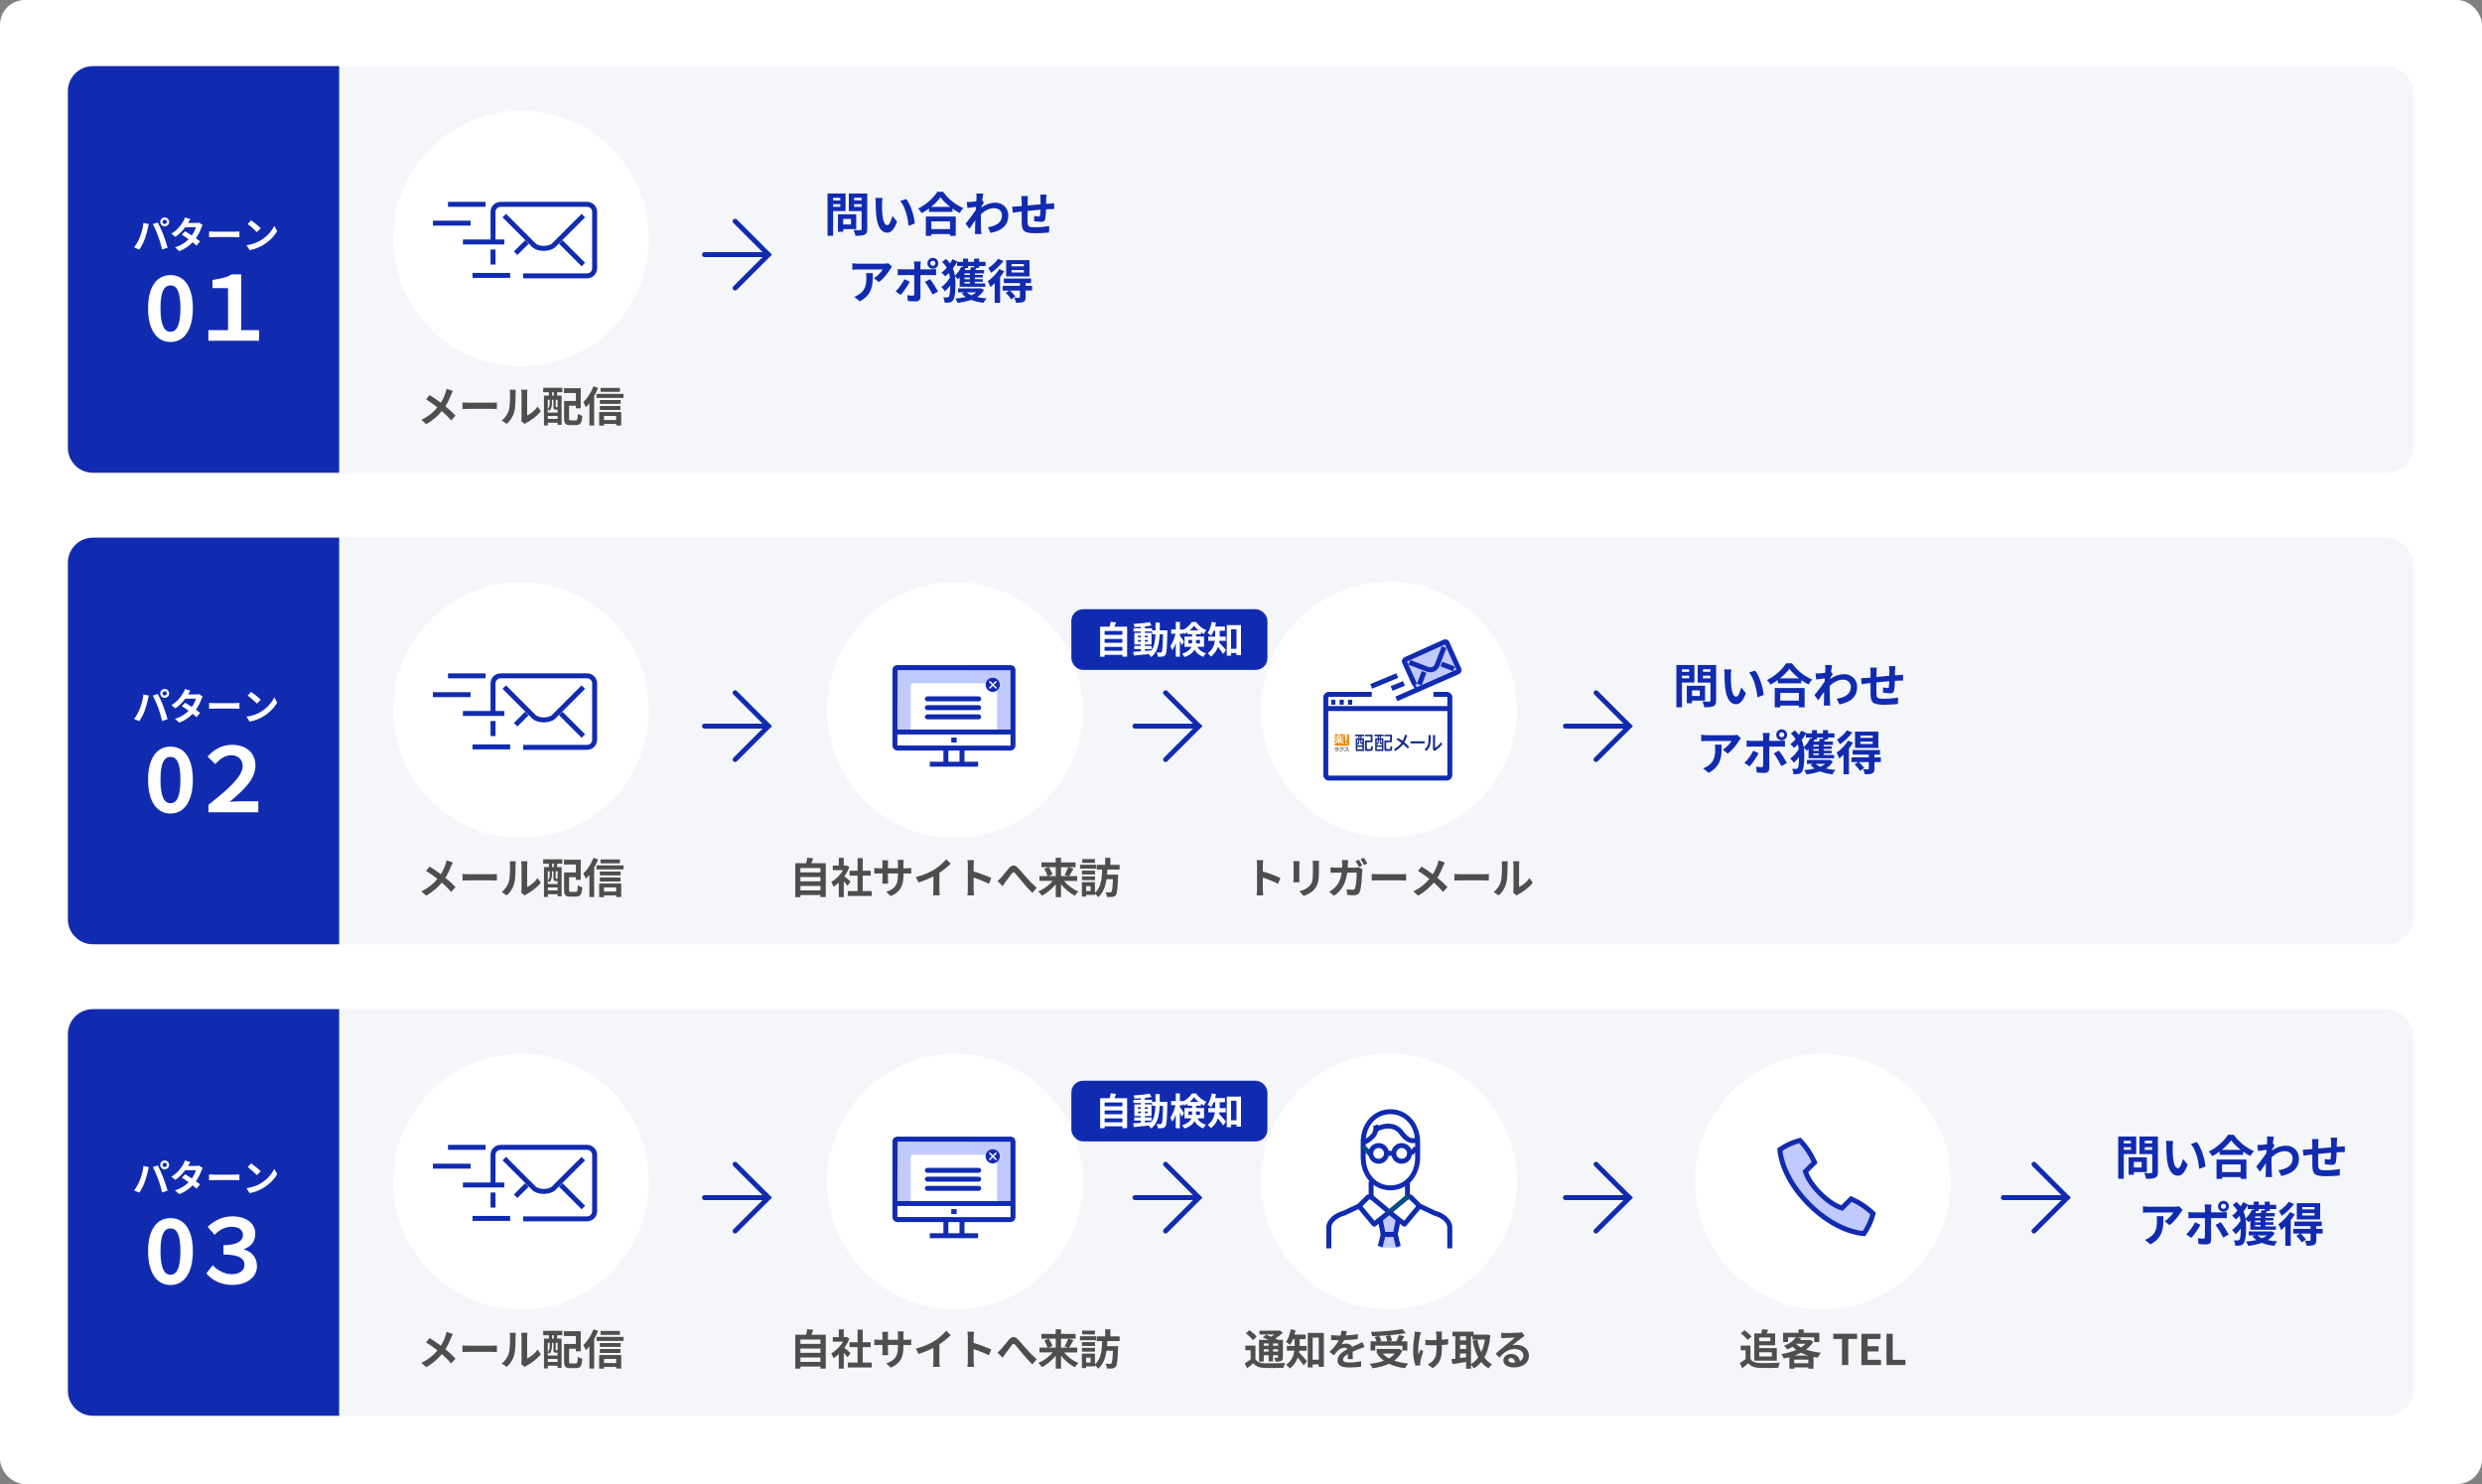 <?xml version="1.0" encoding="UTF-8"?><svg id="_レイヤー_2" xmlns="http://www.w3.org/2000/svg" viewBox="0 0 1000 598"><rect x="0" y="0" width="1000" height="598" fill="#808080" stroke="none"/><defs><style>.cls-1{fill:#074d82;}.cls-1,.cls-2,.cls-3,.cls-4,.cls-5,.cls-6,.cls-7,.cls-8,.cls-9,.cls-10{stroke-width:0px;}.cls-2{fill:#c1caff;}.cls-3{fill:#727171;}.cls-4{fill:#014a7d;}.cls-5{fill:#f08300;}.cls-6{fill:#4e4e4e;}.cls-7{fill:#112bb0;}.cls-8{fill:#fff;}.cls-9{fill:#172a88;}.cls-10{fill:#f5f6fa;}</style></defs><g id="_レイヤー_1-2"><rect class="cls-8" width="1000" height="598" rx="10" ry="10"/><rect class="cls-10" x="27.35" y="406.65" width="945.3" height="163.85" rx="11.18" ry="11.18"/><line class="cls-4" x1="309.52" y1="482.6" x2="283.84" y2="482.6"/><path class="cls-7" d="M309.52,483.6h-25.69c-.55,0-1-.45-1-1s.45-1,1-1h25.69c.55,0,1,.45,1,1s-.45,1-1,1Z"/><path class="cls-7" d="M296.18,497.06c-.26,0-.51-.1-.71-.29-.39-.39-.39-1.02,0-1.41l12.75-12.75-12.75-12.75c-.39-.39-.39-1.02,0-1.41s1.02-.39,1.41,0l14.16,14.16-14.16,14.16c-.2.2-.45.29-.71.29Z"/><path class="cls-7" d="M37.41,406.65h99.24v163.85H37.41c-5.55,0-10.06-4.51-10.06-10.06v-143.72c0-5.55,4.51-10.06,10.06-10.06Z"/><path class="cls-8" d="M57.77,469.84l2.19.45c-.13.44-.3,1.17-.36,1.5-.21,1.05-.75,3.12-1.27,4.52-.54,1.45-1.42,3.16-2.22,4.29l-2.1-.88c.94-1.23,1.83-2.85,2.34-4.17.67-1.68,1.25-3.79,1.42-5.7ZM61.58,470.29l1.99-.64c.62,1.16,1.65,3.46,2.22,4.92.52,1.35,1.32,3.75,1.74,5.23l-2.22.72c-.42-1.79-.96-3.68-1.56-5.29-.57-1.58-1.54-3.79-2.17-4.94ZM66.35,467.62c.99,0,1.8.81,1.8,1.8s-.81,1.78-1.8,1.78-1.8-.81-1.8-1.78.81-1.8,1.8-1.8ZM66.35,470.27c.48,0,.87-.39.87-.85s-.39-.87-.87-.87-.87.39-.87.87.39.85.87.85Z"/><path class="cls-8" d="M75.77,469.85h3.04c.47,0,.98-.06,1.31-.17l1.53.95c-.17.29-.36.69-.5,1.06-.4,1.21-1.15,2.82-2.22,4.32.65.46,1.23.9,1.67,1.26l-1.42,1.7c-.41-.38-.96-.84-1.58-1.33-1.32,1.39-3.03,2.67-5.37,3.55l-1.74-1.52c2.6-.79,4.26-2.01,5.5-3.25-.98-.72-1.96-1.39-2.73-1.87l1.33-1.37c.79.45,1.74,1.06,2.69,1.69.78-1.08,1.42-2.38,1.65-3.31h-4.29c-1.05,1.39-2.45,2.83-3.96,3.88l-1.62-1.25c2.62-1.63,4.02-3.69,4.77-4.99.24-.36.55-1.05.69-1.56l2.17.67c-.38.53-.75,1.2-.93,1.53Z"/><path class="cls-8" d="M86.66,473.35h8.05c.71,0,1.36-.06,1.75-.09v2.35c-.36-.01-1.12-.08-1.75-.08h-8.05c-.85,0-1.86.03-2.42.08v-2.35c.54.04,1.63.09,2.42.09Z"/><path class="cls-8" d="M105.05,476.83c2.56-1.51,4.51-3.81,5.46-5.83l1.17,2.12c-1.14,2.03-3.13,4.09-5.55,5.55-1.51.92-3.45,1.75-5.56,2.12l-1.26-1.98c2.34-.33,4.29-1.09,5.75-1.96ZM105.05,471.98l-1.53,1.56c-.78-.84-2.65-2.47-3.75-3.24l1.41-1.5c1.05.71,3,2.26,3.87,3.18Z"/><path class="cls-8" d="M59.66,504.21c0-8.78,3.56-13.35,9.04-13.35s9,4.61,9,13.35-3.53,13.61-9,13.61-9.04-4.79-9.04-13.61ZM72.69,504.21c0-7.2-1.69-9.21-4-9.21s-4.03,2.02-4.03,9.21,1.73,9.47,4.03,9.47,4-2.23,4-9.47Z"/><path class="cls-8" d="M83.13,513.14l2.59-3.31c1.98,2.2,4.86,3.63,7.74,3.63s5.04-1.44,5.04-3.67c0-2.59-2.02-4.25-8.46-4.25v-3.78c5.62,0,7.85-1.84,7.85-4.1,0-1.91-1.55-3.31-4.54-3.31-2.34,0-4.71.97-6.91,3.24l-2.77-3.24c2.77-2.63,6.19-4.21,9.86-4.21,5.72,0,9.32,2.81,9.32,6.98,0,3.06-1.66,5.29-4.61,6.23v.14c3.02.76,5.29,3.13,5.29,6.73,0,4.68-4.46,7.56-9.75,7.56s-8.53-2.16-10.66-4.64Z"/><line class="cls-4" x1="482.96" y1="482.6" x2="457.28" y2="482.6"/><path class="cls-7" d="M482.96,483.6h-25.69c-.55,0-1-.45-1-1s.45-1,1-1h25.69c.55,0,1,.45,1,1s-.45,1-1,1Z"/><path class="cls-7" d="M469.61,497.06c-.26,0-.51-.1-.71-.29-.39-.39-.39-1.02,0-1.41l12.75-12.75-12.75-12.75c-.39-.39-.39-1.02,0-1.41s1.02-.39,1.41,0l14.16,14.16-14.16,14.16c-.2.2-.45.29-.71.29Z"/><line class="cls-4" x1="656.4" y1="482.6" x2="630.71" y2="482.6"/><path class="cls-7" d="M656.4,483.6h-25.69c-.55,0-1-.45-1-1s.45-1,1-1h25.69c.55,0,1,.45,1,1s-.45,1-1,1Z"/><path class="cls-7" d="M643.05,497.06c-.26,0-.51-.1-.71-.29-.39-.39-.39-1.02,0-1.41l12.75-12.75-12.75-12.75c-.39-.39-.39-1.02,0-1.41s1.02-.39,1.41,0l14.16,14.16-14.16,14.16c-.2.2-.45.29-.71.29Z"/><line class="cls-4" x1="832.84" y1="482.6" x2="807.15" y2="482.6"/><path class="cls-7" d="M832.84,483.6h-25.69c-.55,0-1-.45-1-1s.45-1,1-1h25.69c.55,0,1,.45,1,1s-.45,1-1,1Z"/><path class="cls-7" d="M819.49,497.06c-.26,0-.51-.1-.71-.29-.39-.39-.39-1.02,0-1.41l12.75-12.75-12.75-12.75c-.39-.39-.39-1.02,0-1.41s1.02-.39,1.41,0l14.16,14.16-14.16,14.16c-.2.2-.45.29-.71.29Z"/><path class="cls-6" d="M181.73,539.09c-.51,1.34-1.27,3.06-2.28,4.62,1.5,1.22,2.92,2.53,4.08,3.76l-1.75,1.94c-1.19-1.39-2.41-2.58-3.77-3.76-1.5,1.8-3.45,3.69-6.32,5.25l-1.9-1.72c2.77-1.34,4.78-2.99,6.46-5.02-1.22-.97-2.86-2.18-4.59-3.23l1.44-1.73c1.36.83,3.14,2.06,4.52,3.08.87-1.36,1.44-2.7,1.89-4.04.15-.44.34-1.12.41-1.56l2.53.88c-.22.39-.54,1.14-.71,1.53Z"/><path class="cls-6" d="M189.07,542.28h9.13c.8,0,1.55-.07,1.99-.1v2.67c-.41-.02-1.27-.09-1.99-.09h-9.13c-.97,0-2.11.03-2.74.09v-2.67c.61.05,1.85.1,2.74.1Z"/><path class="cls-6" d="M205,545.36c.48-1.46.49-4.68.49-6.73,0-.68-.05-1.14-.15-1.56h2.5c-.02.08-.12.83-.12,1.55,0,2.01-.05,5.59-.51,7.31-.51,1.92-1.58,3.59-3.03,4.88l-2.07-1.38c1.5-1.05,2.41-2.62,2.89-4.06ZM210.12,548.42v-9.91c0-.76-.12-1.41-.14-1.46h2.53c-.02.05-.12.71-.12,1.48v8.89c1.38-.6,3.06-1.94,4.2-3.59l1.31,1.87c-1.41,1.84-3.86,3.67-5.76,4.64-.37.2-.58.37-.73.51l-1.43-1.17c.07-.32.14-.8.14-1.26Z"/><path class="cls-6" d="M218.86,536.27h7.72v1.78h-2.09v1.36h1.78v11.8h-1.61v-.85h-3.94v1.07h-1.55v-12.02h1.97v-1.36h-2.29l.02-1.78ZM223.92,545.07c-.73,0-.95-.22-.95-1.22v-2.75h-.58v1.34c0,.95-.19,2.21-.97,3.09-.15-.17-.49-.49-.71-.63v1.34h3.94v-1.17h-.73ZM220.71,541.09v3.76c.66-.73.75-1.67.75-2.43v-1.33h-.75ZM224.65,548.79v-1.16h-3.94v1.16h3.94ZM223.14,538.05h-.7v1.36h.7v-1.36ZM224.65,541.09h-.75v2.75c0,.22.02.24.14.24h.31c.15,0,.19,0,.22-.05.02.02.05.05.08.07v-3.01ZM231.95,549.41c.65,0,.75-.41.85-2.65.44.32,1.29.68,1.82.8-.2,2.87-.75,3.74-2.5,3.74h-2.36c-1.89,0-2.48-.58-2.48-2.67v-7.05h4.74v-3.2h-4.81v-1.96h6.77v8.12h-1.96v-1.05h-2.74v5.12c0,.71.1.8.76.8h1.9Z"/><path class="cls-6" d="M240.97,536.3c-.44,1.09-.97,2.21-1.58,3.28v11.9h-1.92v-8.97c-.46.59-.94,1.12-1.41,1.6-.19-.48-.71-1.58-1.05-2.06,1.61-1.53,3.18-3.95,4.1-6.36l1.87.61ZM251.22,538.73v1.63h-10.88v-1.63h10.88ZM241.42,546.02h8.87v5.44h-2.04v-.63h-4.9v.68h-1.94v-5.49ZM250.05,542.76h-8.36v-1.56h8.36v1.56ZM241.69,543.61h8.29v1.58h-8.29v-1.58ZM249.75,537.9h-7.79v-1.58h7.79v1.58ZM243.35,547.59v1.67h4.9v-1.67h-4.9Z"/><circle class="cls-8" cx="209.93" cy="476.15" r="51.5"/><rect class="cls-7" x="206.8" y="478.78" width="6.43" height="2" transform="translate(-277.74 289.02) rotate(-45)"/><rect class="cls-7" x="197.64" y="480.54" width="2" height="6.07"/><path class="cls-7" d="M236.55,492.15h-25.78v-2h25.78c1.12,0,2.03-.91,2.03-2.03v-22.75c0-1.12-.91-2.03-2.03-2.03h-34.88c-1.12,0-2.03.91-2.03,2.03v12.13h-2v-12.13c0-2.22,1.81-4.03,4.03-4.03h34.88c2.22,0,4.03,1.81,4.03,4.03v22.75c0,2.22-1.81,4.03-4.03,4.03Z"/><path class="cls-7" d="M219.11,481.09c-1.65,0-3.29-.43-4.4-1.28l-.1-.09-12.13-12.13,1.41-1.41,12.08,12.08c1.49,1.1,4.77,1.1,6.27,0l12.08-12.08,1.41,1.41-12.23,12.22c-1.11.85-2.76,1.28-4.4,1.28Z"/><rect class="cls-7" x="229.48" y="475.62" width="2" height="12.87" transform="translate(-273.35 304.15) rotate(-45)"/><rect class="cls-7" x="186.51" y="476.5" width="16.68" height="2"/><rect class="cls-7" x="174.43" y="468.92" width="15.16" height="2"/><rect class="cls-7" x="180.5" y="461.34" width="15.16" height="2"/><rect class="cls-7" x="190.38" y="489.98" width="15.16" height="2"/><path class="cls-7" d="M855.66,465.05v9.95h-2.24v-17.02h7.26v7.07h-5.01ZM855.66,459.71v1.03h2.91v-1.03h-2.91ZM858.57,463.34v-1.08h-2.91v1.08h2.91ZM859.73,472.33v1.06h-2.11v-7.03h7.35v5.97h-5.24ZM859.73,468.22v2.24h3.13v-2.24h-3.13ZM869.42,472.31c0,1.25-.25,1.9-1.04,2.26-.78.38-1.98.44-3.72.44-.08-.65-.44-1.71-.76-2.32,1.1.08,2.39.06,2.76.04.36,0,.49-.11.49-.46v-7.2h-5.15v-7.09h7.43v14.32ZM864.13,459.69v1.04h3v-1.04h-3ZM867.13,463.36v-1.1h-3v1.1h3Z"/><path class="cls-7" d="M875.38,462.09c-.02,1.24,0,2.66.11,4.03.27,2.74.84,4.62,2.03,4.62.89,0,1.65-2.22,2.01-3.74l1.9,2.32c-1.25,3.31-2.45,4.46-3.97,4.46-2.09,0-3.89-1.88-4.43-6.97-.19-1.75-.21-3.97-.21-5.13,0-.53-.04-1.35-.15-1.94l2.93.04c-.13.68-.23,1.79-.23,2.32ZM888.57,470.05l-2.49.97c-.3-3.06-1.31-7.67-3.38-10.03l2.41-.78c1.8,2.19,3.25,6.93,3.46,9.84Z"/><path class="cls-7" d="M899.99,457.28c2.03,2.91,5.11,5.32,8.13,6.54-.55.59-1.06,1.33-1.46,2.03-.97-.49-1.96-1.12-2.91-1.8v1.31h-9.46v-1.33c-.93.68-1.94,1.31-2.95,1.86-.3-.55-.93-1.37-1.43-1.84,3.27-1.58,6.31-4.45,7.73-6.76h2.34ZM893.04,467.24h12.04v7.79h-2.32v-.7h-7.5v.7h-2.22v-7.79ZM902.82,463.36c-1.58-1.24-2.98-2.6-3.89-3.86-.89,1.27-2.22,2.62-3.78,3.86h7.68ZM895.26,469.23v3.1h7.5v-3.1h-7.5Z"/><path class="cls-7" d="M913.38,457.95l2.77.09c-.11.53-.27,1.5-.42,2.7l.7.89c-.27.34-.65.97-.97,1.46-.02.17-.02.36-.04.53,1.92-1.42,3.88-1.96,5.59-1.96,2.93,0,5.22,2.07,5.24,5.13,0,3.84-2.41,6.14-7.12,7.07l-1.14-2.3c3.34-.49,5.74-1.86,5.72-4.83,0-1.48-1.2-2.85-3.1-2.85-2.01,0-3.78.97-5.38,2.43-.02.55-.04,1.1-.04,1.6,0,1.56,0,3.15.11,4.94.02.34.08,1.03.13,1.46h-2.62c.04-.42.06-1.1.06-1.41.04-1.48.06-2.58.08-4.18-.8,1.2-1.73,2.58-2.39,3.48l-1.5-2.07c1.08-1.33,2.98-3.84,4.07-5.43.04-.44.07-.89.09-1.35-.93.11-2.39.3-3.46.46l-.25-2.43c.55.02.99.02,1.65-.02.55-.04,1.39-.13,2.2-.25.04-.72.08-1.25.08-1.46,0-.55.02-1.12-.08-1.71Z"/><path class="cls-7" d="M941.52,460.09c-.02.74-.02,1.42-.04,2.05.51-.04.99-.08,1.43-.1.53-.04,1.27-.08,1.82-.13v2.34c-.32-.02-1.33,0-1.82.02-.42.02-.91.04-1.46.08-.06,1.44-.13,3-.29,3.8-.21,1.01-.68,1.25-1.65,1.25-.68,0-2.21-.19-2.87-.29l.06-2.11c.59.13,1.37.25,1.75.25s.55-.08.59-.44c.07-.51.13-1.39.15-2.3-1.69.13-3.55.3-5.17.48-.02,1.75-.04,3.5,0,4.31.04,1.86.21,2.28,3.06,2.28,1.86,0,4.25-.23,5.68-.47l-.1,2.58c-1.27.15-3.61.3-5.41.3-4.92,0-5.51-1.03-5.6-4.31-.02-.82-.02-2.66-.02-4.43-.51.06-.95.09-1.27.13-.61.08-1.79.27-2.28.34l-.27-2.43c.55,0,1.43-.04,2.39-.13.34-.04.84-.08,1.44-.13v-1.92c0-.78-.06-1.42-.15-2.11h2.68c-.1.65-.12,1.18-.12,1.98,0,.44-.02,1.08-.02,1.82,1.62-.15,3.46-.32,5.19-.48v-2.15c0-.47-.08-1.37-.13-1.75h2.54c-.04.3-.1,1.14-.11,1.65Z"/><path class="cls-7" d="M878.67,488.48c-.89,1.48-2.7,3.88-4.56,5.21l-1.98-1.58c1.52-.93,3-2.6,3.5-3.53h-9.9c-.8,0-1.42.06-2.32.13v-2.64c.72.11,1.52.19,2.32.19h10.24c.53,0,1.58-.06,1.94-.17l1.5,1.41c-.21.25-.57.7-.74.99ZM866.4,501.42l-2.22-1.8c.61-.21,1.29-.53,1.99-1.04,2.41-1.67,2.87-3.68,2.87-6.8,0-.59-.04-1.1-.13-1.71h2.75c0,4.71-.09,8.59-5.26,11.36Z"/><path class="cls-7" d="M882.89,498.83l-2.05-1.41c1.27-1.22,2.79-3.31,3.57-4.9l2.15,1.01c-.87,1.69-2.62,4.18-3.67,5.3ZM890.85,487.02v1.52h4.43c.53,0,1.37-.06,1.88-.13v2.49c-.61-.04-1.35-.06-1.86-.06h-4.45v8.83c0,1.1-.63,1.79-1.97,1.79-1.03,0-2.13-.06-3.1-.17l-.23-2.36c.82.15,1.65.23,2.11.23.49,0,.68-.19.7-.68.02-.7.02-6.72.02-7.62v-.02h-4.83c-.57,0-1.31.02-1.84.08v-2.53c.57.08,1.23.15,1.84.15h4.83v-1.52c0-.49-.1-1.33-.17-1.65h2.81c-.04.27-.17,1.18-.17,1.65ZM897.97,497.47l-2.24,1.22c-.82-1.63-2.17-3.93-3.08-5.09l2.07-1.12c.97,1.22,2.49,3.61,3.25,5ZM895.84,483.9c1.22,0,2.19.99,2.19,2.2s-.97,2.2-2.19,2.2-2.2-.99-2.2-2.2.99-2.2,2.2-2.2ZM895.84,487.13c.57,0,1.03-.46,1.03-1.03s-.46-1.03-1.03-1.03-1.04.46-1.04,1.03.48,1.03,1.04,1.03Z"/><path class="cls-7" d="M906.64,491.82c-.23.25-.47.49-.72.7-.25-.32-.78-.93-1.16-1.31.15,1.1.19,2.2.19,3.36,0,2.68-.17,5.34-1.03,6.52-.27.38-.67.65-1.14.74-.68.17-1.42.19-2.22.15,0-.72-.17-1.52-.55-2.17.8.06,1.39.06,1.73.02.25-.04.42-.13.57-.32.36-.46.51-2.32.53-4.45-.68.89-1.42,1.71-2.11,2.32-.34-.55-.95-1.29-1.46-1.71,1.23-.82,2.6-2.36,3.44-3.82-.08-.65-.19-1.27-.36-1.88-.49.51-1.01.97-1.52,1.39-.34-.46-1.04-1.12-1.52-1.46.74-.55,1.46-1.25,2.15-2.03-.47-.8-1.08-1.58-1.9-2.34l1.56-1.2c.65.59,1.2,1.2,1.65,1.8.38-.57.7-1.14.99-1.71l1.98.99-.06.11h2.36v-1.31h2.03v1.31h2.39v-1.31h2.05v1.31h2.57v1.67h-2.57v.78h-1.12c-.17.3-.34.59-.49.85h3.57v1.33h-3.7v.63h3.19v1.04h-3.19v.68h3.19v1.04h-3.19v.68h4.2v1.33h-10.31v-3.76ZM905.61,485.63c-.49.87-1.06,1.73-1.69,2.55.4.93.64,1.88.8,2.85,1.08-.89,2.05-2.24,2.6-3.61l.7.19v-.4h-2.41v-1.58ZM916.46,496.88c-.66,1.16-1.63,2.09-2.79,2.81,1.18.27,2.47.46,3.86.55-.46.42-.97,1.24-1.23,1.79-1.86-.21-3.55-.61-5.02-1.2-1.65.59-3.51.97-5.45,1.22-.15-.47-.61-1.33-.93-1.73,1.5-.11,2.93-.32,4.22-.63-.63-.42-1.18-.91-1.65-1.46l1.18-.42h-2.64v-1.6h8.91l.34-.06,1.21.72ZM910.78,490.17h-2.18v.63h2.18v-.63ZM910.78,491.84h-2.18v.68h2.18v-.68ZM910.78,493.57h-2.18v.68h2.18v-.68ZM910.06,487.21v.78h-.99c-.12.29-.25.57-.4.85h2.17c.17-.44.34-.91.4-1.25l1.21.21v-.59h-2.39ZM909.51,497.81c.49.46,1.12.84,1.88,1.16.74-.32,1.41-.7,1.96-1.16h-3.84Z"/><path class="cls-7" d="M924.59,489.28c-.46.8-1.03,1.6-1.65,2.39v10.32h-2.18v-7.88c-.57.57-1.14,1.1-1.71,1.54-.17-.49-.74-1.79-1.08-2.34,1.69-1.18,3.55-3.02,4.65-4.88l1.97.86ZM924.27,485.16c-1.25,1.75-3.19,3.61-4.98,4.77-.23-.51-.78-1.44-1.12-1.92,1.48-.91,3.15-2.45,3.95-3.72l2.15.87ZM935.82,497.07h-2.6v2.7c0,1.04-.19,1.58-.93,1.9-.7.32-1.65.32-2.95.32-.09-.61-.42-1.44-.7-2.01.8.04,1.69.04,1.94.04.27-.02.34-.09.34-.3v-2.64h-3.99c.76.72,1.69,1.71,2.17,2.37l-1.69,1.2c-.42-.72-1.39-1.84-2.19-2.64l1.41-.93h-2.66v-1.92h6.95v-1.08h-6.5v-1.84h11v1.84h-2.21v1.08h2.58l.02,1.92ZM934.79,491.39h-9.4v-6.57h9.4v6.57ZM932.51,486.39h-4.94v.95h4.94v-.95ZM932.51,488.82h-4.94v.99h4.94v-.99Z"/><circle class="cls-8" cx="384.77" cy="476.15" r="51.5"/><rect class="cls-2" x="360.56" y="459.03" width="47.57" height="25.57"/><path class="cls-7" d="M408.63,485.09h-48.57v-26.57h48.57v26.57ZM361.06,484.09h46.57v-24.57h-46.57v24.57Z"/><path class="cls-8" d="M401.71,484.59v-18.35c0-.48-.39-.87-.87-.87h-33.03c-.48,0-.87.39-.87.87v18.35"/><path class="cls-7" d="M407.08,492.46h-45.46c-1.13,0-2.06-.92-2.06-2.06v-30.32c0-1.13.92-2.06,2.06-2.06h45.46c1.13,0,2.06.92,2.06,2.06v30.32c0,1.13-.92,2.06-2.06,2.06ZM361.62,460.03l-.06,30.38,45.52.06s.06-.03.06-.06v-30.32l-45.52-.06Z"/><rect class="cls-7" x="380.1" y="491.46" width="2" height="6.49"/><rect class="cls-7" x="386.59" y="491.46" width="2" height="6.49"/><rect class="cls-7" x="374.62" y="496.95" width="19.46" height="2"/><rect class="cls-7" x="360.56" y="483.98" width="47.57" height="2"/><rect class="cls-7" x="383.27" y="487.22" width="2.16" height="2"/><circle class="cls-7" cx="399.97" cy="465.96" r="2.86"/><path class="cls-8" d="M398.83,467.58l-.41-.41,1.21-1.21-1.21-1.21.41-.41,1.21,1.21,1.21-1.21.41.41-1.21,1.21,1.21,1.21-.41.41-1.21-1.21-1.21,1.21Z"/><path class="cls-7" d="M394.32,472.62h-20.68c-.55,0-1-.45-1-1s.45-1,1-1h20.68c.55,0,1,.45,1,1s-.45,1-1,1Z"/><path class="cls-7" d="M394.32,476.16h-20.68c-.55,0-1-.45-1-1s.45-1,1-1h20.68c.55,0,1,.45,1,1s-.45,1-1,1Z"/><path class="cls-7" d="M394.32,479.87h-20.68c-.55,0-1-.45-1-1s.45-1,1-1h20.68c.55,0,1,.45,1,1s-.45,1-1,1Z"/><path class="cls-6" d="M332.71,537.85v13.65h-2.16v-.83h-8.07v.85h-2.06v-13.67h4.35c.19-.73.37-1.55.46-2.23l2.45.27c-.25.68-.53,1.34-.8,1.95h5.83ZM322.48,539.79v1.75h8.07v-1.75h-8.07ZM322.48,543.41v1.75h8.07v-1.75h-8.07ZM330.56,548.79v-1.77h-8.07v1.77h8.07Z"/><path class="cls-6" d="M341.47,546.91c-.36-.48-.93-1.16-1.51-1.79v6.41h-2.01v-5.86c-.68.63-1.39,1.19-2.11,1.63-.17-.54-.65-1.53-.95-1.92,1.85-1,3.64-2.79,4.74-4.74h-4.1v-1.84h2.41v-3.13h2.01v3.13h.77l.36-.08,1.14.73c-.51,1.29-1.19,2.52-2.01,3.64.82.66,2.12,1.84,2.48,2.18l-1.22,1.65ZM351.21,549.07v1.97h-9.62v-1.97h3.93v-6.22h-3.23v-1.96h3.23v-5.08h2.07v5.08h3.21v1.96h-3.21v6.22h3.62Z"/><path class="cls-6" d="M358.88,551.12l-1.82-1.72c3.28-1.14,4.73-2.6,4.73-6.78v-.65h-4.03v2.31c0,.75.05,1.45.07,1.79h-2.38c.05-.34.1-1.02.1-1.79v-2.31h-1.44c-.85,0-1.46.03-1.84.07v-2.31c.29.05.99.15,1.84.15h1.44v-1.68c0-.49-.05-1.02-.1-1.53h2.41c-.05.32-.1.87-.1,1.53v1.68h4.03v-1.79c0-.68-.05-1.24-.1-1.58h2.43c-.05.34-.12.9-.12,1.58v1.79h1.26c.9,0,1.41-.03,1.87-.12v2.26c-.37-.03-.97-.05-1.87-.05h-1.26v.56c0,4.22-1.02,6.78-5.12,8.58Z"/><path class="cls-6" d="M376.42,540.4c1.75-1.09,3.69-2.79,4.79-4.13l1.84,1.75c-1.29,1.28-2.92,2.6-4.57,3.69v6.87c0,.75.03,1.8.15,2.23h-2.69c.07-.41.12-1.48.12-2.23v-5.44c-1.75.92-3.91,1.84-6,2.45l-1.07-2.14c3.04-.78,5.54-1.89,7.43-3.04Z"/><path class="cls-6" d="M389.94,538.65c0-.59-.05-1.44-.17-2.04h2.65c-.07.59-.15,1.34-.15,2.04v2.52c2.28.66,5.54,1.87,7.11,2.63l-.97,2.35c-1.75-.92-4.3-1.9-6.14-2.53v4.81c0,.49.08,1.68.15,2.38h-2.65c.1-.68.17-1.7.17-2.38v-9.77Z"/><path class="cls-6" d="M403.33,543.66c.78-.82,2.09-2.57,3.14-3.79,1.19-1.34,2.29-1.46,3.54-.25,1.16,1.12,2.52,2.87,3.52,3.96,1.09,1.19,2.53,2.72,4.15,4.17l-1.75,2.04c-1.22-1.16-2.67-2.8-3.74-4.06-1.05-1.26-2.33-2.87-3.13-3.77-.59-.66-.92-.58-1.41.05-.68.85-1.89,2.53-2.62,3.5-.39.56-.78,1.17-1.07,1.62l-2.07-2.12c.51-.39.94-.78,1.44-1.33Z"/><path class="cls-6" d="M428.7,544.97c1.46,1.77,3.64,3.4,5.76,4.28-.46.41-1.1,1.21-1.41,1.7-2.04-1.02-4.03-2.72-5.56-4.66v5.22h-2.14v-5.18c-1.55,1.9-3.54,3.57-5.58,4.59-.32-.49-.95-1.29-1.43-1.7,2.14-.88,4.33-2.5,5.81-4.25h-5.34v-1.94h3.21c-.19-.82-.73-2.01-1.27-2.92l1.75-.66h-2.89v-1.94h5.73v-1.85h2.14v1.85h5.88v1.94h-2.82l1.95.58c-.59,1.11-1.24,2.24-1.78,3.01h3.3v1.94h-5.32ZM422.58,539.45c.59.92,1.22,2.12,1.44,2.96l-1.61.63h2.94v-3.59h-2.77ZM427.49,539.45v3.59h2.86l-1.43-.49c.49-.83,1.1-2.11,1.44-3.09h-2.87Z"/><path class="cls-6" d="M441.58,540.06h-6.44v-1.6h6.44v1.6ZM446.16,540.42c-.03.68-.07,1.34-.12,2.02h4.44v.83c-.2,4.86-.39,6.75-.92,7.41-.39.49-.8.66-1.38.75-.51.07-1.33.07-2.21.03-.02-.56-.27-1.38-.58-1.92.75.07,1.46.08,1.8.08.27,0,.42-.05.59-.24.31-.34.48-1.72.63-5.08h-2.58c-.41,2.8-1.29,5.42-3.38,7.24-.29-.48-.8-1.02-1.29-1.41v.49h-3.55v.66h-1.72v-5.8h5.27v4.3c2.57-2.26,2.79-5.93,2.91-9.38h-2.23v-1.9h3.45v-2.84h2.07v2.84h3.72v1.9h-4.93ZM441.17,542.37h-5.24v-1.55h5.24v1.55ZM435.94,543.15h5.24v1.51h-5.24v-1.51ZM441.14,537.71h-5.13v-1.53h5.13v1.53ZM439.41,547.09h-1.8v1.96h1.8v-1.96Z"/><circle class="cls-8" cx="559.61" cy="476" r="51.5"/><polygon class="cls-2" points="563.71 502.77 556.03 502.77 557.29 496.77 556.35 491.92 559.83 489.25 563.39 491.92 562.45 496.73 563.71 502.77"/><path class="cls-7" d="M569.23,460.66c-.16,0-.32,0-.49-.03-1.7-.19-3.33-1.37-4.85-3.5-3.16-4.42-8.74-1.29-8.98-1.15l-1-1.73c2.54-1.46,8.23-3,11.6,1.72,1.15,1.6,2.32,2.53,3.41,2.67.9.12,1.47-.34,1.5-.36l1.31,1.51c-.11.1-1.04.87-2.51.87Z"/><path class="cls-7" d="M536.37,503.05h-2v-8.53c.07-2.82,2.9-5.57,6.74-6.6l5.86-2.76,3.53-3.53c.19-.19.44-.29.71-.29h.22v-5.29h2v6.29c0,.55-.45,1-1,1h-.8l-3.36,3.36c-.08.08-.18.15-.28.2l-6.1,2.87c-.06.03-.11.05-.17.06-2.94.76-5.29,2.83-5.33,4.71v8.5Z"/><rect class="cls-7" x="555.08" y="480.62" width="2" height="9.52" transform="translate(-172.79 601.86) rotate(-50.2)"/><path class="cls-7" d="M553.65,494.3c-.29,0-.57-.12-.77-.36l-6.09-7.31,1.54-1.28,5.46,6.56,5.33-4.26,1.25,1.56-6.09,4.87c-.18.15-.41.22-.62.22Z"/><path class="cls-7" d="M585.11,503.05h-2v-8.53c-.05-1.85-2.39-3.92-5.33-4.69-.06-.02-.12-.04-.17-.06l-6.1-2.87c-.1-.05-.2-.12-.28-.2l-3.36-3.36h-.8c-.55,0-1-.45-1-1v-6.29h2v5.29h.22c.27,0,.52.11.71.29l3.53,3.53,5.86,2.76c3.84,1.03,6.67,3.78,6.74,6.57v8.55Z"/><path class="cls-1" d="M559.74,489.43c-.29,0-.57-.12-.77-.36-.35-.42-.3-1.06.13-1.41l7.31-6.09c.43-.35,1.06-.3,1.41.13.35.42.3,1.06-.13,1.41l-7.31,6.09c-.19.16-.41.23-.64.23Z"/><path class="cls-7" d="M565.83,494.3c-.22,0-.44-.07-.62-.22l-6.09-4.87,1.25-1.56,5.33,4.26,5.46-6.56,1.54,1.28-6.09,7.31c-.2.24-.48.36-.77.36Z"/><path class="cls-7" d="M562.17,498.43h-4.87c-.48,0-.89-.34-.98-.8l-1.22-6.09,1.96-.39,1.06,5.29h3.23l1.06-5.29,1.96.39-1.22,6.09c-.09.47-.5.8-.98.8Z"/><path class="cls-7" d="M557.05,502.54l-1.94-.48,1.22-4.87c.11-.45.51-.76.97-.76h4.87c.46,0,.86.31.97.76l1.22,4.87-1.94.48-1.03-4.12h-3.31l-1.03,4.12Z"/><path class="cls-7" d="M560.2,479.66c-6.82,0-11.97-5.71-11.97-13.27v-6.14c0-7.57,5.14-13.27,11.97-13.27s11.97,5.71,11.97,13.27v6.14c0,7.57-5.14,13.27-11.97,13.27ZM560.2,448.98c-5.77,0-9.97,4.74-9.97,11.27v6.14c0,6.53,4.19,11.27,9.97,11.27s9.97-4.74,9.97-11.27v-6.14c0-6.53-4.19-11.27-9.97-11.27Z"/><rect class="cls-7" x="568.07" y="462.7" width="2.95" height="2" transform="translate(-161.07 538.54) rotate(-45)"/><path class="cls-1" d="M551.81,465.74c-.26,0-.51-.1-.71-.29l-2.09-2.09c-.39-.39-.39-1.02,0-1.41s1.02-.39,1.41,0l2.09,2.09c.39.39.39,1.02,0,1.41-.2.2-.45.29-.71.29Z"/><path class="cls-7" d="M555.46,468.95c-2.3,0-4.17-1.87-4.17-4.17s1.87-4.17,4.17-4.17,4.17,1.87,4.17,4.17-1.87,4.17-4.17,4.17ZM555.46,462.61c-1.2,0-2.17.97-2.17,2.17s.97,2.17,2.17,2.17,2.17-.97,2.17-2.17-.97-2.17-2.17-2.17Z"/><path class="cls-7" d="M564.74,468.95c-2.3,0-4.17-1.87-4.17-4.17s1.87-4.17,4.17-4.17,4.17,1.87,4.17,4.17-1.87,4.17-4.17,4.17ZM564.74,462.61c-1.2,0-2.17.97-2.17,2.17s.97,2.17,2.17,2.17,2.17-.97,2.17-2.17-.97-2.17-2.17-2.17Z"/><rect class="cls-7" x="559.06" y="463.74" width="2.38" height="2"/><path class="cls-7" d="M549.23,461.25h-.01l.03-2s.92-.09,2.58-1.58c2.09-1.88,1.46-3.85,1.43-3.93l1.88-.68c.05.13,1.16,3.28-1.97,6.09-2.2,1.98-3.63,2.09-3.93,2.09Z"/><path class="cls-6" d="M505.82,547.67c.66,1.14,1.84,1.62,3.57,1.68,2.02.08,6.05.03,8.38-.15-.24.47-.54,1.41-.63,1.97-2.09.1-5.69.14-7.77.05-2.04-.08-3.38-.58-4.4-1.89-.78.66-1.58,1.33-2.53,2.04l-.93-2.02c.73-.41,1.6-.97,2.38-1.55v-3.71h-2.16v-1.85h4.1v5.42ZM504.81,540.07c-.53-.82-1.8-1.99-2.84-2.77l1.39-1.29c1.04.71,2.35,1.8,2.96,2.62l-1.51,1.45ZM509.17,548.66h-1.9v-8.75h3.81c-.76-.36-1.58-.7-2.28-.97l1.31-1.09c.59.22,1.31.49,2.01.8.48-.27.93-.6,1.36-.9h-6.05v-1.53h7.8l.39-.1,1.21.97c-.85.8-1.92,1.62-3.03,2.29.37.19.73.36,1.02.53h2.06v7c0,.81-.15,1.24-.7,1.51-.54.29-1.27.29-2.29.29-.07-.49-.27-1.16-.49-1.58.53.02,1.12.02,1.29.02.2-.02.25-.09.25-.26v-.78h-2.01v2.48h-1.8v-2.48h-1.96v2.55ZM509.17,541.37v.92h1.96v-.92h-1.96ZM511.12,544.65v-.95h-1.96v.95h1.96ZM514.93,541.37h-2.01v.92h2.01v-.92ZM514.93,544.65v-.95h-2.01v.95h2.01Z"/><path class="cls-6" d="M523.51,544.27c-.03.24-.07.47-.12.7.88.87,2.72,2.99,3.2,3.55l-1.36,1.7c-.56-.88-1.53-2.16-2.36-3.2-.58,1.66-1.58,3.26-3.21,4.45-.27-.43-1.02-1.22-1.44-1.53,2.21-1.58,2.99-3.71,3.26-5.68h-3.01v-1.9h3.14v-2.7h-.68c-.34.87-.73,1.65-1.16,2.28-.37-.34-1.17-.92-1.63-1.17.92-1.22,1.56-3.18,1.9-5.12l1.94.39c-.12.6-.25,1.17-.43,1.75h4.49v1.87h-2.4v2.7h2.79v1.9h-2.92ZM533.37,537.12v13.67h-2.06v-.97h-2.46v1.22h-1.96v-13.92h6.48ZM531.32,547.91v-8.89h-2.46v8.89h2.46Z"/><path class="cls-6" d="M542.28,538.12c1.62-.08,3.31-.24,4.81-.49l-.02,1.97c-1.62.24-3.71.38-5.54.43-.29.63-.63,1.24-.97,1.73.44-.21,1.36-.34,1.92-.34,1.04,0,1.89.44,2.26,1.31.88-.41,1.6-.7,2.29-1,.66-.29,1.26-.56,1.89-.88l.85,1.97c-.54.15-1.44.49-2.02.71-.76.3-1.73.68-2.77,1.16.02.95.05,2.21.07,2.99h-2.04c.05-.51.07-1.33.08-2.07-1.28.73-1.96,1.39-1.96,2.24,0,.94.8,1.19,2.46,1.19,1.45,0,3.33-.19,4.83-.48l-.07,2.19c-1.12.15-3.21.29-4.81.29-2.67,0-4.64-.65-4.64-2.84s2.04-3.54,3.98-4.54c-.25-.42-.71-.58-1.19-.58-.95,0-2.01.54-2.65,1.17-.51.51-1,1.12-1.58,1.87l-1.82-1.36c1.79-1.65,2.99-3.16,3.76-4.69h-.22c-.7,0-1.94-.03-2.87-.1v-1.99c.87.13,2.12.2,2.99.2h.82c.19-.68.31-1.34.34-1.96l2.24.19c-.09.42-.21.99-.43,1.7Z"/><path class="cls-6" d="M564.98,544.32c-.77,1.67-1.89,2.96-3.26,3.96,1.63.58,3.54.97,5.63,1.15-.42.46-.97,1.34-1.24,1.89-2.46-.3-4.66-.88-6.49-1.78-1.95.93-4.22,1.5-6.61,1.82-.2-.48-.76-1.38-1.19-1.79,2.12-.22,4.1-.61,5.78-1.24-1.04-.73-1.94-1.63-2.69-2.67l.56-.24h-.8v-1.85h8.58l.37-.09,1.36.83ZM554.1,544.21h-1.89v-3.69h2.43c-.17-.53-.49-1.21-.8-1.75l1.51-.43c-.85.05-1.72.09-2.53.1-.03-.51-.27-1.28-.46-1.72,4.47-.15,9.59-.56,12.68-1.15l1.36,1.63c-1.84.34-4.03.61-6.29.82.34.68.66,1.58.76,2.19l-1.26.3h2.96c.41-.78.85-1.79,1.1-2.55l2.16.51c-.39.71-.83,1.41-1.22,2.04h2.41v3.69h-1.97v-1.94h-10.96v1.94ZM560,538.02c-1.43.14-2.91.24-4.35.31.39.63.78,1.39.95,1.94l-.88.25h3.25c-.1-.59-.36-1.44-.65-2.11l1.68-.39ZM557.04,545.43c.7.77,1.56,1.41,2.58,1.97.9-.54,1.7-1.19,2.31-1.97h-4.9Z"/><path class="cls-6" d="M572.13,538.21c-.43,1.89-1.02,5.46-.56,7.56.22-.53.53-1.34.82-1.97l1.05.68c-.49,1.46-.95,3.18-1.16,4.15-.07.25-.1.63-.1.83,0,.17.02.46.03.7l-1.89.19c-.37-1.02-.97-3.4-.97-5.51,0-2.79.34-5.41.54-6.78.08-.47.1-1.05.12-1.48l2.52.26c-.15.41-.32,1.02-.41,1.38ZM580.91,537.7v2.18c.95-.07,1.85-.17,2.55-.31l-.02,2.21c-.68.09-1.56.15-2.52.21v.71c0,4.01-.31,6.48-3.71,8.63l-1.96-1.55c.65-.29,1.5-.83,1.97-1.36,1.31-1.36,1.58-2.87,1.58-5.74v-.61c-.65.02-1.28.04-1.9.04-.73,0-1.78-.05-2.62-.09v-2.16c.83.12,1.67.19,2.57.19.61,0,1.28-.02,1.92-.04-.02-.95-.03-1.84-.07-2.29-.03-.42-.12-.9-.19-1.17h2.46c-.05.37-.07.78-.08,1.16Z"/><path class="cls-6" d="M600.49,538.09c-.36,3.71-1.17,6.63-2.45,8.91.83,1.14,1.85,2.09,3.08,2.75-.46.38-1.09,1.14-1.39,1.67-1.16-.7-2.11-1.56-2.92-2.6-.87,1.05-1.87,1.9-3.03,2.6-.25-.44-.71-1.07-1.12-1.48v1.6h-1.96v-2.72c-1.96.34-3.94.65-5.51.88l-.39-2.02c.46-.05.99-.1,1.56-.17v-9.03h-1.16v-1.87h8.53v1.21h5.08l.34-.05,1.33.32ZM588.28,538.48v1.62h2.41v-1.62h-2.41ZM588.28,543.61h2.41v-1.7h-2.41v1.7ZM588.28,547.26c.78-.1,1.6-.22,2.41-.32v-1.53h-2.41v1.85ZM592.65,549.66c1.12-.63,2.11-1.55,2.94-2.7-1.04-1.89-1.77-4.16-2.29-6.73l1.94-.39c.34,1.82.85,3.54,1.56,5.03.66-1.46,1.17-3.16,1.46-5.06h-5.01v-1.33h-.6v11.19Z"/><path class="cls-6" d="M606.37,537.18c.9,0,4.54-.07,5.51-.15.7-.07,1.09-.12,1.29-.19l1.1,1.51c-.39.26-.8.49-1.19.78-.92.65-2.7,2.14-3.77,2.99.56-.14,1.07-.19,1.62-.19,2.89,0,5.08,1.8,5.08,4.29,0,2.69-2.04,4.81-6.15,4.81-2.36,0-4.15-1.09-4.15-2.79,0-1.38,1.24-2.65,3.04-2.65,2.11,0,3.38,1.29,3.62,2.91.93-.49,1.41-1.28,1.41-2.31,0-1.53-1.53-2.57-3.54-2.57-2.6,0-4.3,1.38-6.12,3.45l-1.55-1.6c1.21-.97,3.26-2.7,4.27-3.54.95-.78,2.72-2.21,3.55-2.94-.87.02-3.21.12-4.11.17-.46.03-1,.08-1.39.13l-.07-2.21c.48.07,1.07.08,1.55.08ZM609.43,549.1c.36,0,.68-.02.99-.05-.1-1.1-.73-1.82-1.65-1.82-.65,0-1.05.39-1.05.82,0,.63.7,1.05,1.72,1.05Z"/><rect class="cls-7" x="431.65" y="435.5" width="79" height="24.45" rx="4.7" ry="4.7"/><path class="cls-8" d="M454.12,442.54v12.08h-1.91v-.74h-7.15v.75h-1.82v-12.1h3.85c.17-.65.33-1.37.41-1.97l2.17.24c-.23.6-.47,1.19-.71,1.73h5.16ZM445.06,444.26v1.55h7.15v-1.55h-7.15ZM445.06,447.46v1.55h7.15v-1.55h-7.15ZM452.2,452.23v-1.56h-7.15v1.56h7.15Z"/><path class="cls-8" d="M470.34,443.99s-.02.59-.02.8c-.14,6.15-.26,8.33-.74,9.03-.35.5-.69.65-1.19.75-.45.09-1.14.08-1.87.06-.03-.5-.23-1.22-.53-1.72.66.06,1.23.08,1.52.08.23,0,.38-.06.51-.26.32-.41.47-2.24.56-7.1h-1.35c-.2,4.03-.89,7.13-3.42,9.13-.23-.36-.66-.86-1.05-1.19-2.17.23-4.33.45-5.96.59l-.21-1.5c.84-.06,1.9-.13,3.05-.21v-.9h-2.65v-1.26h2.65v-.59h-2.59v-4.65h2.59v-.59h-2.96v-1.29h2.96v-.6c-.87.06-1.73.11-2.54.12-.06-.36-.23-.92-.39-1.26,2.23-.12,4.83-.38,6.48-.74l.78,1.34c-.8.17-1.73.3-2.71.41v.74h2.89v.83h1.41c.02-.99.02-2.03.02-3.14h1.71c0,1.1,0,2.15-.03,3.14h3.05ZM458.48,446.83h1.17v-.66h-1.17v.66ZM459.65,448.58v-.68h-1.17v.68h1.17ZM461.28,452.31c.86-.06,1.75-.14,2.62-.21,1.17-1.62,1.53-3.78,1.64-6.47h-1.37v-1.17h-2.89v.59h2.66v4.65h-2.66v.59h2.72v1.26h-2.72v.77ZM462.45,446.83v-.66h-1.17v.66h1.17ZM461.28,447.9v.68h1.17v-.68h-1.17Z"/><path class="cls-8" d="M482.44,450.64c.87,1.56,2,2.14,3.45,2.59-.41.38-.83.96-1.02,1.49-1.49-.57-2.68-1.34-3.6-2.96-.63,1.2-1.84,2.27-4.05,2.98-.17-.36-.68-1.04-.95-1.32,2.3-.72,3.31-1.7,3.73-2.77h-2.75v-4.15h3.04v-.96h-1.88v-.77c-.41.29-.81.53-1.23.74-.11-.26-.26-.57-.44-.87v.72h-1.37v.72c.41.53,1.46,2.14,1.68,2.51l-.9,1.38c-.17-.44-.47-1.08-.78-1.72v6.39h-1.66v-5.54c-.39,1.13-.86,2.17-1.37,2.89-.17-.48-.54-1.17-.81-1.59.87-1.19,1.69-3.26,2.08-5.05h-1.73v-1.66h1.84v-3.08h1.66v3.08h1.37v.11c1.46-.74,2.77-2.02,3.49-3.17h1.62c1.04,1.44,2.57,2.71,4.14,3.29-.33.42-.68,1.08-.92,1.57-.39-.2-.8-.44-1.19-.69v.74h-1.99v.96h3.2v4.15h-2.66ZM480.27,449.27c.02-.17.02-.35.02-.51v-.9h-1.49v1.41h1.47ZM482.9,444.05c-.72-.59-1.37-1.26-1.82-1.9-.42.63-1.04,1.29-1.75,1.9h3.57ZM481.89,447.85v.95c0,.15,0,.32-.02.47h1.61v-1.41h-1.59Z"/><path class="cls-8" d="M491.27,448.23c-.03.21-.06.42-.11.62.78.77,2.41,2.65,2.83,3.14l-1.2,1.5c-.5-.78-1.35-1.91-2.09-2.83-.51,1.47-1.4,2.89-2.84,3.94-.24-.38-.9-1.08-1.28-1.35,1.96-1.4,2.65-3.28,2.89-5.03h-2.66v-1.69h2.78v-2.39h-.6c-.3.77-.65,1.46-1.02,2.02-.33-.3-1.04-.81-1.44-1.04.81-1.08,1.38-2.81,1.69-4.53l1.72.35c-.11.53-.23,1.04-.38,1.55h3.97v1.66h-2.12v2.39h2.47v1.69h-2.59ZM500,441.9v12.1h-1.82v-.86h-2.18v1.08h-1.73v-12.32h5.73ZM498.18,451.45v-7.87h-2.18v7.87h2.18Z"/><circle class="cls-8" cx="734.44" cy="476.15" r="51.5"/><path class="cls-6" d="M705.27,547.59c.7,1.14,1.97,1.6,3.74,1.67,1.99.08,5.81.03,8.07-.14-.22.48-.53,1.46-.63,2.04-2.04.1-5.46.14-7.48.05-2.09-.08-3.48-.56-4.59-1.89-.75.66-1.5,1.33-2.43,2.04l-.99-2.11c.73-.42,1.58-.99,2.33-1.56v-3.59h-1.96v-1.85h3.93v5.34ZM704.1,539.96c-.53-.82-1.73-1.94-2.74-2.69l1.5-1.22c1.02.71,2.26,1.77,2.84,2.57l-1.6,1.34ZM706.82,537.32h2.8c.15-.56.31-1.21.39-1.68l2.4.27c-.2.49-.42.99-.63,1.41h3.43v4.78h-6.43v1.12h7.09v5.07h-9.06v-10.96ZM708.79,538.97v1.48h4.47v-1.48h-4.47ZM708.79,544.9v1.72h5.1v-1.72h-5.1Z"/><path class="cls-6" d="M730.57,540.7c-.73,1.22-1.73,2.24-2.92,3.13,1.77.63,3.82,1.05,6.02,1.28-.43.48-1,1.38-1.28,1.96-.59-.09-1.17-.19-1.73-.29v4.73h-2.09v-.49h-5.66v.53h-1.97v-4.64c-.75.2-1.5.37-2.26.53-.17-.54-.6-1.38-.94-1.8,2.07-.32,4.16-.88,5.97-1.68-.54-.39-1.05-.82-1.53-1.28-.63.41-1.31.78-2.07,1.14-.27-.48-.9-1.19-1.34-1.5,2.36-.9,3.93-2.16,4.78-3.42h-3.13v1.89h-1.99v-3.72h6.21v-1.38h2.07v1.38h6.31v3.72h-2.07v-1.89h-7.11l1.89.37c-.17.24-.36.48-.54.71h3.71l.34-.08,1.36.82ZM728.56,549.34v-1.45h-5.66v1.45h5.66ZM728.53,546.23c-1.04-.31-2.01-.7-2.91-1.14-.82.43-1.7.82-2.62,1.14h5.52ZM723.63,541.55c.56.51,1.22.99,1.99,1.39.71-.44,1.36-.93,1.87-1.46h-3.77l-.08.07Z"/><path class="cls-6" d="M742.16,539.56h-3.54v-2.11h9.62v2.11h-3.57v10.49h-2.52v-10.49Z"/><path class="cls-6" d="M749.95,537.46h7.72v2.11h-5.2v2.91h4.42v2.11h-4.42v3.37h5.39v2.11h-7.9v-12.6Z"/><path class="cls-6" d="M760.06,537.46h2.52v10.49h5.12v2.11h-7.63v-12.6Z"/><path id="_パス_2556" class="cls-2" d="M728.89,485.32c9.57,9.57,18.71,11.59,22.08,11.78,1.71-2.45,2.95-5.2,3.68-8.1-2.58-2.46-5.57-4.45-8.83-5.89l-3.68,3.68c-1.26-.34-4.71-1.76-8.83-5.89s-5.55-7.57-5.89-8.83l3.68-3.68c-1.43-3.26-3.43-6.25-5.89-8.83-2.9.73-5.64,1.97-8.1,3.68.18,3.37,2.21,12.51,11.78,22.08Z"/><path class="cls-7" d="M751.48,498.13l-.56-.03c-1.88-.1-11.83-1.17-22.73-12.07h0s0,0,0,0c-10.9-10.9-11.97-20.85-12.07-22.73l-.03-.56.46-.32c2.56-1.78,5.4-3.07,8.42-3.83l.56-.14.4.42c2.55,2.67,4.59,5.74,6.08,9.12l.28.63-3.73,3.73c.44,1.21,1.82,4.21,5.46,7.85,3.65,3.65,6.65,5.01,7.85,5.46l3.73-3.73.63.27c3.38,1.49,6.45,3.53,9.12,6.08l.42.4-.14.56c-.76,3.03-2.04,5.86-3.83,8.42l-.32.46ZM718.16,463.74c.26,2.43,1.87,11.3,11.44,20.87h0c9.57,9.57,18.45,11.17,20.88,11.44,1.37-2.08,2.4-4.33,3.06-6.73-2.23-2.05-4.75-3.73-7.5-5.01l-3.6,3.6-.56-.15c-.71-.19-4.52-1.39-9.28-6.15s-5.95-8.56-6.15-9.27l-.15-.56,3.6-3.6c-1.28-2.75-2.97-5.26-5.01-7.5-2.4.66-4.66,1.69-6.73,3.06Z"/><rect class="cls-10" x="27.35" y="216.65" width="945.3" height="163.85" rx="11.18" ry="11.18"/><line class="cls-4" x1="309.52" y1="292.6" x2="283.84" y2="292.6"/><path class="cls-7" d="M309.52,293.6h-25.69c-.55,0-1-.45-1-1s.45-1,1-1h25.69c.55,0,1,.45,1,1s-.45,1-1,1Z"/><path class="cls-7" d="M296.18,307.06c-.26,0-.51-.1-.71-.29-.39-.39-.39-1.02,0-1.41l12.75-12.75-12.75-12.75c-.39-.39-.39-1.02,0-1.41s1.02-.39,1.41,0l14.16,14.16-14.16,14.16c-.2.2-.45.29-.71.29Z"/><path class="cls-7" d="M37.41,216.65h99.24v163.85H37.41c-5.55,0-10.06-4.51-10.06-10.06v-143.72c0-5.55,4.51-10.06,10.06-10.06Z"/><path class="cls-8" d="M57.77,279.84l2.19.45c-.13.44-.3,1.17-.36,1.5-.21,1.05-.75,3.12-1.27,4.52-.54,1.45-1.42,3.16-2.22,4.29l-2.1-.88c.94-1.23,1.83-2.85,2.34-4.17.67-1.68,1.25-3.79,1.42-5.7ZM61.58,280.29l1.99-.64c.62,1.16,1.65,3.46,2.22,4.92.52,1.35,1.32,3.75,1.74,5.23l-2.22.72c-.42-1.79-.96-3.68-1.56-5.29-.57-1.58-1.54-3.79-2.17-4.94ZM66.35,277.62c.99,0,1.8.81,1.8,1.8s-.81,1.78-1.8,1.78-1.8-.81-1.8-1.78.81-1.8,1.8-1.8ZM66.35,280.27c.48,0,.87-.39.87-.85s-.39-.87-.87-.87-.87.39-.87.87.39.85.87.85Z"/><path class="cls-8" d="M75.77,279.85h3.04c.47,0,.98-.06,1.31-.17l1.53.95c-.17.29-.36.69-.5,1.06-.4,1.21-1.15,2.82-2.22,4.32.65.46,1.23.9,1.67,1.26l-1.42,1.7c-.41-.38-.96-.84-1.58-1.33-1.32,1.39-3.03,2.67-5.37,3.55l-1.74-1.52c2.6-.79,4.26-2.01,5.5-3.25-.98-.72-1.96-1.39-2.73-1.87l1.33-1.37c.79.45,1.74,1.06,2.69,1.69.78-1.08,1.42-2.38,1.65-3.31h-4.29c-1.05,1.39-2.45,2.83-3.96,3.88l-1.62-1.25c2.62-1.63,4.02-3.69,4.77-4.99.24-.36.55-1.05.69-1.56l2.17.67c-.38.53-.75,1.2-.93,1.53Z"/><path class="cls-8" d="M86.66,283.35h8.05c.71,0,1.36-.06,1.75-.09v2.35c-.36-.01-1.12-.08-1.75-.08h-8.05c-.85,0-1.86.03-2.42.08v-2.35c.54.04,1.63.09,2.42.09Z"/><path class="cls-8" d="M105.05,286.83c2.56-1.51,4.51-3.81,5.46-5.83l1.17,2.12c-1.14,2.03-3.13,4.09-5.55,5.55-1.51.92-3.45,1.75-5.56,2.12l-1.26-1.98c2.34-.33,4.29-1.09,5.75-1.96ZM105.05,281.98l-1.53,1.56c-.78-.84-2.65-2.47-3.75-3.24l1.41-1.5c1.05.71,3,2.26,3.87,3.18Z"/><path class="cls-8" d="M59.66,314.21c0-8.78,3.56-13.35,9.04-13.35s9,4.61,9,13.35-3.53,13.61-9,13.61-9.04-4.79-9.04-13.61ZM72.69,314.21c0-7.2-1.69-9.21-4-9.21s-4.03,2.02-4.03,9.21,1.73,9.47,4.03,9.47,4-2.23,4-9.47Z"/><path class="cls-8" d="M83.99,324.29c7.63-5.98,13.79-11.34,13.79-15.59,0-2.66-1.94-4.36-4.61-4.36-2.48,0-4.28,1.26-6.44,3.56l-3.1-3.02c2.74-3.1,6.16-4.75,9.79-4.75,5.51,0,9.5,2.99,9.5,8.39s-4.68,9.79-10.4,14.61c1.44-.11,2.66-.25,3.96-.25h7.59v4.43h-20.08v-3.02Z"/><line class="cls-4" x1="482.96" y1="292.6" x2="457.28" y2="292.6"/><path class="cls-7" d="M482.96,293.6h-25.69c-.55,0-1-.45-1-1s.45-1,1-1h25.69c.55,0,1,.45,1,1s-.45,1-1,1Z"/><path class="cls-7" d="M469.61,307.06c-.26,0-.51-.1-.71-.29-.39-.39-.39-1.02,0-1.41l12.75-12.75-12.75-12.75c-.39-.39-.39-1.02,0-1.41s1.02-.39,1.41,0l14.16,14.16-14.16,14.16c-.2.2-.45.29-.71.29Z"/><line class="cls-4" x1="656.4" y1="292.6" x2="630.71" y2="292.6"/><path class="cls-7" d="M656.4,293.6h-25.69c-.55,0-1-.45-1-1s.45-1,1-1h25.69c.55,0,1,.45,1,1s-.45,1-1,1Z"/><path class="cls-7" d="M643.05,307.06c-.26,0-.51-.1-.71-.29-.39-.39-.39-1.02,0-1.41l12.75-12.75-12.75-12.75c-.39-.39-.39-1.02,0-1.41s1.02-.39,1.41,0l14.16,14.16-14.16,14.16c-.2.2-.45.29-.71.29Z"/><path class="cls-6" d="M181.73,349.09c-.51,1.34-1.27,3.06-2.28,4.62,1.5,1.22,2.92,2.53,4.08,3.76l-1.75,1.94c-1.19-1.39-2.41-2.58-3.77-3.76-1.5,1.8-3.45,3.69-6.32,5.25l-1.9-1.72c2.77-1.34,4.78-2.99,6.46-5.02-1.22-.97-2.86-2.18-4.59-3.23l1.44-1.73c1.36.83,3.14,2.06,4.52,3.08.87-1.36,1.44-2.7,1.89-4.04.15-.44.34-1.12.41-1.56l2.53.88c-.22.39-.54,1.14-.71,1.53Z"/><path class="cls-6" d="M189.07,352.28h9.13c.8,0,1.55-.07,1.99-.1v2.67c-.41-.02-1.27-.09-1.99-.09h-9.13c-.97,0-2.11.03-2.74.09v-2.67c.61.05,1.85.1,2.74.1Z"/><path class="cls-6" d="M205,355.36c.48-1.46.49-4.68.49-6.73,0-.68-.05-1.14-.15-1.56h2.5c-.02.08-.12.83-.12,1.55,0,2.01-.05,5.59-.51,7.31-.51,1.92-1.58,3.59-3.03,4.88l-2.07-1.38c1.5-1.05,2.41-2.62,2.89-4.06ZM210.12,358.42v-9.91c0-.76-.12-1.41-.14-1.46h2.53c-.02.05-.12.71-.12,1.48v8.89c1.38-.6,3.06-1.94,4.2-3.59l1.31,1.87c-1.41,1.84-3.86,3.67-5.76,4.64-.37.2-.58.37-.73.51l-1.43-1.17c.07-.32.14-.8.14-1.26Z"/><path class="cls-6" d="M218.86,346.27h7.72v1.78h-2.09v1.36h1.78v11.8h-1.61v-.85h-3.94v1.07h-1.55v-12.02h1.97v-1.36h-2.29l.02-1.78ZM223.92,355.07c-.73,0-.95-.22-.95-1.22v-2.75h-.58v1.34c0,.95-.19,2.21-.97,3.09-.15-.17-.49-.49-.71-.63v1.34h3.94v-1.17h-.73ZM220.71,351.09v3.76c.66-.73.75-1.67.75-2.43v-1.33h-.75ZM224.65,358.79v-1.16h-3.94v1.16h3.94ZM223.14,348.05h-.7v1.36h.7v-1.36ZM224.65,351.09h-.75v2.75c0,.22.02.24.14.24h.31c.15,0,.19,0,.22-.05.02.02.05.05.08.07v-3.01ZM231.95,359.41c.65,0,.75-.41.85-2.65.44.32,1.29.68,1.82.8-.2,2.87-.75,3.74-2.5,3.74h-2.36c-1.89,0-2.48-.58-2.48-2.67v-7.05h4.74v-3.2h-4.81v-1.96h6.77v8.12h-1.96v-1.05h-2.74v5.12c0,.71.1.8.76.8h1.9Z"/><path class="cls-6" d="M240.97,346.3c-.44,1.09-.97,2.21-1.58,3.28v11.9h-1.92v-8.97c-.46.59-.94,1.12-1.41,1.6-.19-.48-.71-1.58-1.05-2.06,1.61-1.53,3.18-3.95,4.1-6.36l1.87.61ZM251.22,348.73v1.63h-10.88v-1.63h10.88ZM241.42,356.02h8.87v5.44h-2.04v-.63h-4.9v.68h-1.94v-5.49ZM250.05,352.76h-8.36v-1.56h8.36v1.56ZM241.69,353.61h8.29v1.58h-8.29v-1.58ZM249.75,347.9h-7.79v-1.58h7.79v1.58ZM243.35,357.59v1.67h4.9v-1.67h-4.9Z"/><circle class="cls-8" cx="209.93" cy="286.15" r="51.5"/><rect class="cls-7" x="206.8" y="288.78" width="6.43" height="2" transform="translate(-143.39 233.37) rotate(-45)"/><rect class="cls-7" x="197.64" y="290.54" width="2" height="6.07"/><path class="cls-7" d="M236.55,302.15h-25.78v-2h25.78c1.12,0,2.03-.91,2.03-2.03v-22.75c0-1.12-.91-2.03-2.03-2.03h-34.88c-1.12,0-2.03.91-2.03,2.03v12.13h-2v-12.13c0-2.22,1.81-4.03,4.03-4.03h34.88c2.22,0,4.03,1.81,4.03,4.03v22.75c0,2.22-1.81,4.03-4.03,4.03Z"/><path class="cls-7" d="M219.11,291.09c-1.65,0-3.29-.43-4.4-1.28l-.1-.09-12.13-12.13,1.41-1.41,12.08,12.08c1.49,1.1,4.77,1.1,6.27,0l12.08-12.08,1.41,1.41-12.23,12.22c-1.11.85-2.76,1.28-4.4,1.28Z"/><rect class="cls-7" x="229.48" y="285.62" width="2" height="12.87" transform="translate(-139 248.51) rotate(-45)"/><rect class="cls-7" x="186.51" y="286.5" width="16.68" height="2"/><rect class="cls-7" x="174.43" y="278.92" width="15.16" height="2"/><rect class="cls-7" x="180.5" y="271.34" width="15.16" height="2"/><rect class="cls-7" x="190.38" y="299.98" width="15.16" height="2"/><path class="cls-7" d="M677.66,275.05v9.95h-2.24v-17.02h7.26v7.07h-5.01ZM677.66,269.71v1.03h2.91v-1.03h-2.91ZM680.57,273.34v-1.08h-2.91v1.08h2.91ZM681.73,282.33v1.06h-2.11v-7.03h7.35v5.97h-5.24ZM681.73,278.22v2.24h3.13v-2.24h-3.13ZM691.42,282.31c0,1.25-.25,1.9-1.04,2.26-.78.38-1.98.44-3.72.44-.08-.65-.44-1.71-.76-2.32,1.1.08,2.39.06,2.76.04.36,0,.49-.11.49-.46v-7.2h-5.15v-7.09h7.43v14.32ZM686.13,269.69v1.04h3v-1.04h-3ZM689.13,273.36v-1.1h-3v1.1h3Z"/><path class="cls-7" d="M697.38,272.09c-.02,1.24,0,2.66.11,4.03.27,2.74.84,4.62,2.03,4.62.89,0,1.65-2.22,2.01-3.74l1.9,2.32c-1.25,3.31-2.45,4.46-3.97,4.46-2.09,0-3.89-1.88-4.43-6.97-.19-1.75-.21-3.97-.21-5.13,0-.53-.04-1.35-.15-1.94l2.93.04c-.13.68-.23,1.79-.23,2.32ZM710.57,280.05l-2.49.97c-.3-3.06-1.31-7.67-3.38-10.03l2.41-.78c1.8,2.19,3.25,6.93,3.46,9.84Z"/><path class="cls-7" d="M721.99,267.28c2.03,2.91,5.11,5.32,8.13,6.54-.55.59-1.06,1.33-1.46,2.03-.97-.49-1.96-1.12-2.91-1.8v1.31h-9.46v-1.33c-.93.68-1.94,1.31-2.95,1.86-.3-.55-.93-1.37-1.43-1.84,3.27-1.58,6.31-4.45,7.73-6.76h2.34ZM715.04,277.24h12.04v7.79h-2.32v-.7h-7.5v.7h-2.22v-7.79ZM724.82,273.36c-1.58-1.24-2.98-2.6-3.89-3.86-.89,1.27-2.22,2.62-3.78,3.86h7.68ZM717.26,279.23v3.1h7.5v-3.1h-7.5Z"/><path class="cls-7" d="M735.38,267.95l2.77.09c-.11.53-.27,1.5-.42,2.7l.7.89c-.27.34-.65.97-.97,1.46-.02.17-.02.36-.04.53,1.92-1.42,3.88-1.96,5.59-1.96,2.93,0,5.22,2.07,5.24,5.13,0,3.84-2.41,6.14-7.12,7.07l-1.14-2.3c3.34-.49,5.74-1.86,5.72-4.83,0-1.48-1.2-2.85-3.1-2.85-2.01,0-3.78.97-5.38,2.43-.02.55-.04,1.1-.04,1.6,0,1.56,0,3.15.11,4.94.02.34.08,1.03.13,1.46h-2.62c.04-.42.06-1.1.06-1.41.04-1.48.06-2.58.08-4.18-.8,1.2-1.73,2.58-2.39,3.48l-1.5-2.07c1.08-1.33,2.98-3.84,4.07-5.43.04-.44.07-.89.09-1.35-.93.11-2.39.3-3.46.46l-.25-2.43c.55.02.99.02,1.65-.02.55-.04,1.39-.13,2.2-.25.04-.72.08-1.25.08-1.46,0-.55.02-1.12-.08-1.71Z"/><path class="cls-7" d="M763.52,270.09c-.02.74-.02,1.42-.04,2.05.51-.04.99-.08,1.43-.1.53-.04,1.27-.08,1.82-.13v2.34c-.32-.02-1.33,0-1.82.02-.42.02-.91.04-1.46.08-.06,1.44-.13,3-.29,3.8-.21,1.01-.68,1.25-1.65,1.25-.68,0-2.21-.19-2.87-.29l.06-2.11c.59.13,1.37.25,1.75.25s.55-.08.59-.44c.07-.51.13-1.39.15-2.3-1.69.13-3.55.3-5.17.48-.02,1.75-.04,3.5,0,4.31.04,1.86.21,2.28,3.06,2.28,1.86,0,4.25-.23,5.68-.47l-.1,2.58c-1.27.15-3.61.3-5.41.3-4.92,0-5.51-1.03-5.6-4.31-.02-.82-.02-2.66-.02-4.43-.51.06-.95.09-1.27.13-.61.08-1.79.27-2.28.34l-.27-2.43c.55,0,1.43-.04,2.39-.13.34-.04.84-.08,1.44-.13v-1.92c0-.78-.06-1.42-.15-2.11h2.68c-.1.65-.12,1.18-.12,1.98,0,.44-.02,1.08-.02,1.82,1.62-.15,3.46-.32,5.19-.48v-2.15c0-.47-.08-1.37-.13-1.75h2.54c-.04.3-.1,1.14-.11,1.65Z"/><path class="cls-7" d="M700.67,298.48c-.89,1.48-2.7,3.88-4.56,5.21l-1.98-1.58c1.52-.93,3-2.6,3.5-3.53h-9.9c-.8,0-1.42.06-2.32.13v-2.64c.72.11,1.52.19,2.32.19h10.24c.53,0,1.58-.06,1.94-.17l1.5,1.41c-.21.25-.57.7-.74.99ZM688.4,311.42l-2.22-1.8c.61-.21,1.29-.53,1.99-1.04,2.41-1.67,2.87-3.68,2.87-6.8,0-.59-.04-1.1-.13-1.71h2.75c0,4.71-.09,8.59-5.26,11.36Z"/><path class="cls-7" d="M704.89,308.83l-2.05-1.41c1.27-1.22,2.79-3.31,3.57-4.9l2.15,1.01c-.87,1.69-2.62,4.18-3.67,5.3ZM712.85,297.02v1.52h4.43c.53,0,1.37-.06,1.88-.13v2.49c-.61-.04-1.35-.06-1.86-.06h-4.45v8.83c0,1.1-.63,1.79-1.97,1.79-1.03,0-2.13-.06-3.1-.17l-.23-2.36c.82.15,1.65.23,2.11.23.49,0,.68-.19.7-.68.02-.7.02-6.72.02-7.62v-.02h-4.83c-.57,0-1.31.02-1.84.08v-2.53c.57.08,1.23.15,1.84.15h4.83v-1.52c0-.49-.1-1.33-.17-1.65h2.81c-.04.27-.17,1.18-.17,1.65ZM719.97,307.47l-2.24,1.22c-.82-1.63-2.17-3.93-3.08-5.09l2.07-1.12c.97,1.22,2.49,3.61,3.25,5ZM717.84,293.9c1.22,0,2.19.99,2.19,2.2s-.97,2.2-2.19,2.2-2.2-.99-2.2-2.2.99-2.2,2.2-2.2ZM717.84,297.13c.57,0,1.03-.46,1.03-1.03s-.46-1.03-1.03-1.03-1.04.46-1.04,1.03.48,1.03,1.04,1.03Z"/><path class="cls-7" d="M728.64,301.82c-.23.25-.47.49-.72.7-.25-.32-.78-.93-1.16-1.31.15,1.1.19,2.2.19,3.36,0,2.68-.17,5.34-1.03,6.52-.27.38-.67.65-1.14.74-.68.17-1.42.19-2.22.15,0-.72-.17-1.52-.55-2.17.8.06,1.39.06,1.73.02.25-.04.42-.13.57-.32.36-.46.51-2.32.53-4.45-.68.89-1.42,1.71-2.11,2.32-.34-.55-.95-1.29-1.46-1.71,1.23-.82,2.6-2.36,3.44-3.82-.08-.65-.19-1.27-.36-1.88-.49.51-1.01.97-1.52,1.39-.34-.46-1.04-1.12-1.52-1.46.74-.55,1.46-1.25,2.15-2.03-.47-.8-1.08-1.58-1.9-2.34l1.56-1.2c.65.59,1.2,1.2,1.65,1.8.38-.57.7-1.14.99-1.71l1.98.99-.06.11h2.36v-1.31h2.03v1.31h2.39v-1.31h2.05v1.31h2.57v1.67h-2.57v.78h-1.12c-.17.3-.34.59-.49.85h3.57v1.33h-3.7v.63h3.19v1.04h-3.19v.68h3.19v1.04h-3.19v.68h4.2v1.33h-10.31v-3.76ZM727.61,295.63c-.49.87-1.06,1.73-1.69,2.55.4.93.64,1.88.8,2.85,1.08-.89,2.05-2.24,2.6-3.61l.7.19v-.4h-2.41v-1.58ZM738.46,306.88c-.66,1.16-1.63,2.09-2.79,2.81,1.18.27,2.47.46,3.86.55-.46.42-.97,1.24-1.23,1.79-1.86-.21-3.55-.61-5.02-1.2-1.65.59-3.51.97-5.45,1.22-.15-.47-.61-1.33-.93-1.73,1.5-.11,2.93-.32,4.22-.63-.63-.42-1.18-.91-1.65-1.46l1.18-.42h-2.64v-1.6h8.91l.34-.06,1.21.72ZM732.78,300.17h-2.18v.63h2.18v-.63ZM732.78,301.84h-2.18v.68h2.18v-.68ZM732.78,303.57h-2.18v.68h2.18v-.68ZM732.06,297.21v.78h-.99c-.12.29-.25.57-.4.85h2.17c.17-.44.34-.91.4-1.25l1.21.21v-.59h-2.39ZM731.51,307.81c.49.46,1.12.84,1.88,1.16.74-.32,1.41-.7,1.96-1.16h-3.84Z"/><path class="cls-7" d="M746.59,299.28c-.46.8-1.03,1.6-1.65,2.39v10.32h-2.18v-7.88c-.57.57-1.14,1.1-1.71,1.54-.17-.49-.74-1.79-1.08-2.34,1.69-1.18,3.55-3.02,4.65-4.88l1.97.86ZM746.27,295.16c-1.25,1.75-3.19,3.61-4.98,4.77-.23-.51-.78-1.44-1.12-1.92,1.48-.91,3.15-2.45,3.95-3.72l2.15.87ZM757.82,307.07h-2.6v2.7c0,1.04-.19,1.58-.93,1.9-.7.32-1.65.32-2.95.32-.09-.61-.42-1.44-.7-2.01.8.04,1.69.04,1.94.04.27-.02.34-.09.34-.3v-2.64h-3.99c.76.72,1.69,1.71,2.17,2.37l-1.69,1.2c-.42-.72-1.39-1.84-2.19-2.64l1.41-.93h-2.66v-1.92h6.95v-1.08h-6.5v-1.84h11v1.84h-2.21v1.08h2.58l.02,1.92ZM756.79,301.39h-9.4v-6.57h9.4v6.57ZM754.51,296.39h-4.94v.95h4.94v-.95ZM754.51,298.82h-4.94v.99h4.94v-.99Z"/><circle class="cls-8" cx="384.77" cy="286.15" r="51.5"/><rect class="cls-2" x="360.56" y="269.03" width="47.57" height="25.57"/><path class="cls-7" d="M408.63,295.09h-48.57v-26.57h48.57v26.57ZM361.06,294.09h46.57v-24.57h-46.57v24.57Z"/><path class="cls-8" d="M401.71,294.59v-18.35c0-.48-.39-.87-.87-.87h-33.03c-.48,0-.87.39-.87.87v18.35"/><path class="cls-7" d="M407.08,302.46h-45.46c-1.13,0-2.06-.92-2.06-2.06v-30.32c0-1.13.92-2.06,2.06-2.06h45.46c1.13,0,2.06.92,2.06,2.06v30.32c0,1.13-.92,2.06-2.06,2.06ZM361.62,270.03l-.06,30.38,45.52.06s.06-.03.06-.06v-30.32l-45.52-.06Z"/><rect class="cls-7" x="380.1" y="301.46" width="2" height="6.49"/><rect class="cls-7" x="386.59" y="301.46" width="2" height="6.49"/><rect class="cls-7" x="374.62" y="306.95" width="19.46" height="2"/><rect class="cls-7" x="360.56" y="293.98" width="47.57" height="2"/><rect class="cls-7" x="383.27" y="297.22" width="2.16" height="2"/><circle class="cls-7" cx="399.97" cy="275.96" r="2.86"/><path class="cls-8" d="M398.83,277.58l-.41-.41,1.21-1.21-1.21-1.21.41-.41,1.21,1.21,1.21-1.21.41.41-1.21,1.21,1.21,1.21-.41.41-1.21-1.21-1.21,1.21Z"/><path class="cls-7" d="M394.32,282.62h-20.68c-.55,0-1-.45-1-1s.45-1,1-1h20.68c.55,0,1,.45,1,1s-.45,1-1,1Z"/><path class="cls-7" d="M394.32,286.16h-20.68c-.55,0-1-.45-1-1s.45-1,1-1h20.68c.55,0,1,.45,1,1s-.45,1-1,1Z"/><path class="cls-7" d="M394.32,289.87h-20.68c-.55,0-1-.45-1-1s.45-1,1-1h20.68c.55,0,1,.45,1,1s-.45,1-1,1Z"/><path class="cls-6" d="M332.71,347.85v13.65h-2.16v-.83h-8.07v.85h-2.06v-13.67h4.35c.19-.73.37-1.55.46-2.23l2.45.27c-.25.68-.53,1.34-.8,1.95h5.83ZM322.48,349.79v1.75h8.07v-1.75h-8.07ZM322.48,353.41v1.75h8.07v-1.75h-8.07ZM330.56,358.79v-1.77h-8.07v1.77h8.07Z"/><path class="cls-6" d="M341.47,356.91c-.36-.48-.93-1.16-1.51-1.79v6.41h-2.01v-5.86c-.68.63-1.39,1.19-2.11,1.63-.17-.54-.65-1.53-.95-1.92,1.85-1,3.64-2.79,4.74-4.74h-4.1v-1.84h2.41v-3.13h2.01v3.13h.77l.36-.08,1.14.73c-.51,1.29-1.19,2.52-2.01,3.64.82.66,2.12,1.84,2.48,2.18l-1.22,1.65ZM351.21,359.07v1.97h-9.62v-1.97h3.93v-6.22h-3.23v-1.96h3.23v-5.08h2.07v5.08h3.21v1.96h-3.21v6.22h3.62Z"/><path class="cls-6" d="M358.88,361.12l-1.82-1.72c3.28-1.14,4.73-2.6,4.73-6.78v-.65h-4.03v2.31c0,.75.05,1.45.07,1.79h-2.38c.05-.34.1-1.02.1-1.79v-2.31h-1.44c-.85,0-1.46.03-1.84.07v-2.31c.29.05.99.15,1.84.15h1.44v-1.68c0-.49-.05-1.02-.1-1.53h2.41c-.05.32-.1.87-.1,1.53v1.68h4.03v-1.79c0-.68-.05-1.24-.1-1.58h2.43c-.05.34-.12.9-.12,1.58v1.79h1.26c.9,0,1.41-.03,1.87-.12v2.26c-.37-.03-.97-.05-1.87-.05h-1.26v.56c0,4.22-1.02,6.78-5.12,8.58Z"/><path class="cls-6" d="M376.42,350.4c1.75-1.09,3.69-2.79,4.79-4.13l1.84,1.75c-1.29,1.28-2.92,2.6-4.57,3.69v6.87c0,.75.03,1.8.15,2.23h-2.69c.07-.41.12-1.48.12-2.23v-5.44c-1.75.92-3.91,1.84-6,2.45l-1.07-2.14c3.04-.78,5.54-1.89,7.43-3.04Z"/><path class="cls-6" d="M389.94,348.65c0-.59-.05-1.44-.17-2.04h2.65c-.07.59-.15,1.34-.15,2.04v2.52c2.28.66,5.54,1.87,7.11,2.63l-.97,2.35c-1.75-.92-4.3-1.9-6.14-2.53v4.81c0,.49.08,1.68.15,2.38h-2.65c.1-.68.17-1.7.17-2.38v-9.77Z"/><path class="cls-6" d="M403.33,353.66c.78-.82,2.09-2.57,3.14-3.79,1.19-1.34,2.29-1.46,3.54-.25,1.16,1.12,2.52,2.87,3.52,3.96,1.09,1.19,2.53,2.72,4.15,4.17l-1.75,2.04c-1.22-1.16-2.67-2.8-3.74-4.06-1.05-1.26-2.33-2.87-3.13-3.77-.59-.66-.92-.58-1.41.05-.68.85-1.89,2.53-2.62,3.5-.39.56-.78,1.17-1.07,1.62l-2.07-2.12c.51-.39.94-.78,1.44-1.33Z"/><path class="cls-6" d="M428.7,354.97c1.46,1.77,3.64,3.4,5.76,4.28-.46.41-1.1,1.21-1.41,1.7-2.04-1.02-4.03-2.72-5.56-4.66v5.22h-2.14v-5.18c-1.55,1.9-3.54,3.57-5.58,4.59-.32-.49-.95-1.29-1.43-1.7,2.14-.88,4.33-2.5,5.81-4.25h-5.34v-1.94h3.21c-.19-.82-.73-2.01-1.27-2.92l1.75-.66h-2.89v-1.94h5.73v-1.85h2.14v1.85h5.88v1.94h-2.82l1.95.58c-.59,1.11-1.24,2.24-1.78,3.01h3.3v1.94h-5.32ZM422.58,349.45c.59.92,1.22,2.12,1.44,2.96l-1.61.63h2.94v-3.59h-2.77ZM427.49,349.45v3.59h2.86l-1.43-.49c.49-.83,1.1-2.11,1.44-3.09h-2.87Z"/><path class="cls-6" d="M441.58,350.06h-6.44v-1.6h6.44v1.6ZM446.16,350.42c-.03.68-.07,1.34-.12,2.02h4.44v.83c-.2,4.86-.39,6.75-.92,7.41-.39.49-.8.66-1.38.75-.51.07-1.33.07-2.21.03-.02-.56-.27-1.38-.58-1.92.75.07,1.46.08,1.8.08.27,0,.42-.05.59-.24.31-.34.48-1.72.63-5.08h-2.58c-.41,2.8-1.29,5.42-3.38,7.24-.29-.48-.8-1.02-1.29-1.41v.49h-3.55v.66h-1.72v-5.8h5.27v4.3c2.57-2.26,2.79-5.93,2.91-9.38h-2.23v-1.9h3.45v-2.84h2.07v2.84h3.72v1.9h-4.93ZM441.17,352.37h-5.24v-1.55h5.24v1.55ZM435.94,353.15h5.24v1.51h-5.24v-1.51ZM441.14,347.71h-5.13v-1.53h5.13v1.53ZM439.41,357.09h-1.8v1.96h1.8v-1.96Z"/><circle class="cls-8" cx="559.61" cy="286" r="51.5"/><path class="cls-6" d="M506.46,348.65c0-.6-.05-1.45-.17-2.04h2.65c-.07.59-.15,1.34-.15,2.04v2.52c2.28.66,5.54,1.87,7.11,2.63l-.97,2.35c-1.75-.92-4.3-1.9-6.14-2.53v4.81c0,.49.09,1.68.15,2.38h-2.65c.1-.68.17-1.7.17-2.38v-9.77Z"/><path class="cls-6" d="M523.5,348.31v5.75c0,.42.02,1.09.05,1.48h-2.46c.02-.32.08-.99.08-1.5v-5.73c0-.32-.02-.92-.07-1.31h2.45c-.03.39-.05.76-.05,1.31ZM531.37,348.56v3.37c0,3.65-.71,5.23-1.97,6.63-1.12,1.22-2.89,2.06-4.13,2.45l-1.77-1.87c1.68-.39,3.06-1.04,4.08-2.14,1.17-1.28,1.39-2.55,1.39-5.2v-3.23c0-.68-.03-1.22-.1-1.7h2.57c-.03.48-.07,1.02-.07,1.7Z"/><path class="cls-6" d="M543.05,348.12c-.02.53-.03,1.02-.07,1.51h3.2c.43,0,.87-.04,1.28-.12l1.48.71c-.05.29-.12.71-.12.9-.07,1.84-.27,6.59-1,8.33-.38.85-1.02,1.31-2.19,1.31-.97,0-1.99-.08-2.8-.15l-.27-2.26c.83.14,1.72.22,2.38.22.54,0,.78-.17.97-.6.49-1.07.71-4.47.71-6.31h-3.83c-.63,4.5-2.24,7.16-5.29,9.31l-1.97-1.6c.7-.39,1.55-.97,2.23-1.65,1.58-1.56,2.43-3.48,2.8-6.07h-2.24c-.58,0-1.51.02-2.24.09v-2.24c.71.08,1.6.12,2.24.12h2.43c.02-.48.03-.97.03-1.48,0-.38-.05-1.16-.12-1.56h2.5c-.05.41-.08,1.12-.1,1.53ZM548.86,348.77l-1.36.59c-.36-.7-.87-1.7-1.33-2.36l1.34-.56c.42.63,1.02,1.7,1.34,2.33ZM550.9,347.98l-1.36.59c-.34-.71-.88-1.7-1.36-2.35l1.34-.56c.44.65,1.07,1.72,1.38,2.31Z"/><path class="cls-6" d="M555.41,352.28h9.13c.8,0,1.55-.07,1.99-.1v2.67c-.41-.02-1.28-.09-1.99-.09h-9.13c-.97,0-2.11.03-2.74.09v-2.67c.61.05,1.85.1,2.74.1Z"/><path class="cls-6" d="M581.38,349.09c-.51,1.34-1.27,3.06-2.28,4.62,1.5,1.22,2.92,2.53,4.08,3.76l-1.75,1.94c-1.19-1.39-2.41-2.58-3.77-3.76-1.5,1.8-3.45,3.69-6.32,5.25l-1.9-1.72c2.77-1.34,4.78-2.99,6.46-5.02-1.22-.97-2.86-2.18-4.59-3.23l1.45-1.73c1.36.83,3.14,2.06,4.52,3.08.87-1.36,1.45-2.7,1.89-4.04.15-.44.34-1.12.41-1.56l2.53.88c-.22.39-.54,1.14-.71,1.53Z"/><path class="cls-6" d="M588.73,352.28h9.13c.8,0,1.55-.07,1.99-.1v2.67c-.41-.02-1.27-.09-1.99-.09h-9.13c-.97,0-2.11.03-2.74.09v-2.67c.61.05,1.85.1,2.74.1Z"/><path class="cls-6" d="M604.66,355.36c.48-1.46.49-4.68.49-6.73,0-.68-.05-1.14-.15-1.56h2.5c-.02.08-.12.83-.12,1.55,0,2.01-.05,5.59-.51,7.31-.51,1.92-1.58,3.59-3.03,4.88l-2.07-1.38c1.5-1.05,2.41-2.62,2.89-4.06ZM609.77,358.42v-9.91c0-.76-.12-1.41-.14-1.46h2.53c-.02.05-.12.71-.12,1.48v8.89c1.38-.6,3.06-1.94,4.2-3.59l1.31,1.87c-1.41,1.84-3.86,3.67-5.76,4.64-.38.2-.58.37-.73.51l-1.43-1.17c.07-.32.14-.8.14-1.26Z"/><rect class="cls-7" x="431.65" y="245.5" width="79" height="24.45" rx="4.7" ry="4.7"/><path class="cls-8" d="M454.12,252.54v12.08h-1.91v-.74h-7.15v.75h-1.82v-12.1h3.85c.17-.65.33-1.37.41-1.97l2.17.24c-.23.6-.47,1.19-.71,1.73h5.16ZM445.06,254.26v1.55h7.15v-1.55h-7.15ZM445.06,257.46v1.55h7.15v-1.55h-7.15ZM452.2,262.23v-1.56h-7.15v1.56h7.15Z"/><path class="cls-8" d="M470.34,253.99s-.02.59-.02.8c-.14,6.15-.26,8.33-.74,9.03-.35.5-.69.65-1.19.75-.45.09-1.14.08-1.87.06-.03-.5-.23-1.22-.53-1.72.66.06,1.23.08,1.52.08.23,0,.38-.06.51-.26.32-.41.47-2.24.56-7.1h-1.35c-.2,4.03-.89,7.13-3.42,9.13-.23-.36-.66-.86-1.05-1.19-2.17.23-4.33.45-5.96.59l-.21-1.5c.84-.06,1.9-.13,3.05-.21v-.9h-2.65v-1.26h2.65v-.59h-2.59v-4.65h2.59v-.59h-2.96v-1.29h2.96v-.6c-.87.06-1.73.11-2.54.12-.06-.36-.23-.92-.39-1.26,2.23-.12,4.83-.38,6.48-.74l.78,1.34c-.8.17-1.73.3-2.71.41v.74h2.89v.83h1.41c.02-.99.02-2.03.02-3.14h1.71c0,1.1,0,2.15-.03,3.14h3.05ZM458.48,256.83h1.17v-.66h-1.17v.66ZM459.65,258.58v-.68h-1.17v.68h1.17ZM461.28,262.31c.86-.06,1.75-.14,2.62-.21,1.17-1.62,1.53-3.78,1.64-6.47h-1.37v-1.17h-2.89v.59h2.66v4.65h-2.66v.59h2.72v1.26h-2.72v.77ZM462.45,256.83v-.66h-1.17v.66h1.17ZM461.28,257.9v.68h1.17v-.68h-1.17Z"/><path class="cls-8" d="M482.44,260.64c.87,1.56,2,2.14,3.45,2.59-.41.38-.83.96-1.02,1.49-1.49-.57-2.68-1.34-3.6-2.96-.63,1.2-1.84,2.27-4.05,2.98-.17-.36-.68-1.04-.95-1.32,2.3-.72,3.31-1.7,3.73-2.77h-2.75v-4.15h3.04v-.96h-1.88v-.77c-.41.29-.81.53-1.23.74-.11-.26-.26-.57-.44-.87v.72h-1.37v.72c.41.53,1.46,2.14,1.68,2.51l-.9,1.38c-.17-.44-.47-1.08-.78-1.72v6.39h-1.66v-5.54c-.39,1.13-.86,2.17-1.37,2.89-.17-.48-.54-1.17-.81-1.59.87-1.19,1.69-3.26,2.08-5.05h-1.73v-1.66h1.84v-3.08h1.66v3.08h1.37v.11c1.46-.74,2.77-2.02,3.49-3.17h1.62c1.04,1.44,2.57,2.71,4.14,3.29-.33.42-.68,1.08-.92,1.57-.39-.2-.8-.44-1.19-.69v.74h-1.99v.96h3.2v4.15h-2.66ZM480.27,259.27c.02-.17.02-.35.02-.51v-.9h-1.49v1.41h1.47ZM482.9,254.05c-.72-.59-1.37-1.26-1.82-1.9-.42.63-1.04,1.29-1.75,1.9h3.57ZM481.89,257.85v.95c0,.15,0,.32-.02.47h1.61v-1.41h-1.59Z"/><path class="cls-8" d="M491.27,258.23c-.03.21-.06.42-.11.62.78.77,2.41,2.65,2.83,3.14l-1.2,1.5c-.5-.78-1.35-1.91-2.09-2.83-.51,1.47-1.4,2.89-2.84,3.94-.24-.38-.9-1.08-1.28-1.35,1.96-1.4,2.65-3.28,2.89-5.03h-2.66v-1.69h2.78v-2.39h-.6c-.3.77-.65,1.46-1.02,2.02-.33-.3-1.04-.81-1.44-1.04.81-1.08,1.38-2.81,1.69-4.53l1.72.35c-.11.53-.23,1.04-.38,1.55h3.97v1.66h-2.12v2.39h2.47v1.69h-2.59ZM500,251.9v12.1h-1.82v-.86h-2.18v1.08h-1.73v-12.32h5.73ZM498.18,261.45v-7.87h-2.18v7.87h2.18Z"/><rect class="cls-10" x="27.35" y="26.65" width="945.3" height="163.85" rx="11.18" ry="11.18"/><line class="cls-4" x1="309.52" y1="102.6" x2="283.84" y2="102.6"/><path class="cls-7" d="M309.52,103.6h-25.69c-.55,0-1-.45-1-1s.45-1,1-1h25.69c.55,0,1,.45,1,1s-.45,1-1,1Z"/><path class="cls-7" d="M296.18,117.06c-.26,0-.51-.1-.71-.29-.39-.39-.39-1.02,0-1.41l12.75-12.75-12.75-12.75c-.39-.39-.39-1.02,0-1.41s1.02-.39,1.41,0l14.16,14.16-14.16,14.16c-.2.2-.45.29-.71.29Z"/><path class="cls-7" d="M37.41,26.65h99.24v163.85H37.41c-5.55,0-10.06-4.51-10.06-10.06V36.71c0-5.55,4.51-10.06,10.06-10.06Z"/><path class="cls-8" d="M57.77,89.84l2.19.45c-.13.44-.3,1.17-.36,1.5-.21,1.05-.75,3.12-1.27,4.52-.54,1.45-1.42,3.16-2.22,4.29l-2.1-.88c.94-1.23,1.83-2.85,2.34-4.17.67-1.68,1.25-3.79,1.42-5.7ZM61.58,90.29l1.99-.64c.62,1.16,1.65,3.46,2.22,4.92.52,1.35,1.32,3.75,1.74,5.23l-2.22.72c-.42-1.79-.96-3.68-1.56-5.29-.57-1.58-1.54-3.79-2.17-4.94ZM66.35,87.62c.99,0,1.8.81,1.8,1.8s-.81,1.78-1.8,1.78-1.8-.81-1.8-1.78.81-1.8,1.8-1.8ZM66.35,90.27c.48,0,.87-.39.87-.85s-.39-.87-.87-.87-.87.39-.87.87.39.85.87.85Z"/><path class="cls-8" d="M75.77,89.85h3.04c.47,0,.98-.06,1.31-.17l1.53.95c-.17.29-.36.69-.5,1.06-.4,1.21-1.15,2.82-2.22,4.32.65.46,1.23.9,1.67,1.26l-1.42,1.7c-.41-.38-.96-.84-1.58-1.33-1.32,1.39-3.03,2.67-5.37,3.55l-1.74-1.52c2.6-.79,4.26-2.01,5.5-3.25-.98-.72-1.96-1.39-2.73-1.87l1.33-1.37c.79.45,1.74,1.06,2.69,1.69.78-1.08,1.42-2.38,1.65-3.31h-4.29c-1.05,1.39-2.45,2.83-3.96,3.88l-1.62-1.25c2.62-1.63,4.02-3.69,4.77-4.99.24-.36.55-1.05.69-1.56l2.17.67c-.38.53-.75,1.2-.93,1.53Z"/><path class="cls-8" d="M86.66,93.35h8.05c.71,0,1.36-.06,1.75-.09v2.35c-.36-.01-1.12-.08-1.75-.08h-8.05c-.85,0-1.86.03-2.42.08v-2.35c.54.04,1.63.09,2.42.09Z"/><path class="cls-8" d="M105.05,96.83c2.56-1.51,4.51-3.81,5.46-5.83l1.17,2.12c-1.14,2.03-3.13,4.09-5.55,5.55-1.51.92-3.45,1.75-5.56,2.12l-1.26-1.98c2.34-.33,4.29-1.09,5.75-1.96ZM105.05,91.98l-1.53,1.56c-.78-.84-2.65-2.47-3.75-3.24l1.41-1.5c1.05.71,3,2.26,3.87,3.18Z"/><path class="cls-8" d="M59.66,124.21c0-8.78,3.56-13.35,9.04-13.35s9,4.61,9,13.35-3.53,13.61-9,13.61-9.04-4.79-9.04-13.61ZM72.69,124.21c0-7.2-1.69-9.21-4-9.21s-4.03,2.02-4.03,9.21,1.73,9.47,4.03,9.47,4-2.23,4-9.47Z"/><path class="cls-8" d="M83.95,133.03h7.92v-16.92h-6.26v-3.31c3.35-.58,5.69-.9,7.67-2.23h3.89v22.46h7.2v4.28h-20.41v-4.28Z"/><path class="cls-6" d="M181.73,159.09c-.51,1.34-1.27,3.06-2.28,4.62,1.5,1.22,2.92,2.53,4.08,3.76l-1.75,1.94c-1.19-1.39-2.41-2.58-3.77-3.76-1.5,1.8-3.45,3.69-6.32,5.25l-1.9-1.72c2.77-1.34,4.78-2.99,6.46-5.02-1.22-.97-2.86-2.18-4.59-3.23l1.44-1.73c1.36.83,3.14,2.06,4.52,3.08.87-1.36,1.44-2.7,1.89-4.04.15-.44.34-1.12.41-1.56l2.53.88c-.22.39-.54,1.14-.71,1.53Z"/><path class="cls-6" d="M189.07,162.28h9.13c.8,0,1.55-.07,1.99-.1v2.67c-.41-.02-1.27-.09-1.99-.09h-9.13c-.97,0-2.11.03-2.74.09v-2.67c.61.05,1.85.1,2.74.1Z"/><path class="cls-6" d="M205,165.36c.48-1.46.49-4.68.49-6.73,0-.68-.05-1.14-.15-1.56h2.5c-.02.08-.12.83-.12,1.55,0,2.01-.05,5.59-.51,7.31-.51,1.92-1.58,3.59-3.03,4.88l-2.07-1.38c1.5-1.05,2.41-2.62,2.89-4.06ZM210.12,168.42v-9.91c0-.76-.12-1.41-.14-1.46h2.53c-.02.05-.12.71-.12,1.48v8.89c1.38-.6,3.06-1.94,4.2-3.59l1.31,1.87c-1.41,1.84-3.86,3.67-5.76,4.64-.37.2-.58.37-.73.51l-1.43-1.17c.07-.32.14-.8.14-1.26Z"/><path class="cls-6" d="M218.86,156.27h7.72v1.78h-2.09v1.36h1.78v11.8h-1.61v-.85h-3.94v1.07h-1.55v-12.02h1.97v-1.36h-2.29l.02-1.78ZM223.92,165.07c-.73,0-.95-.22-.95-1.22v-2.75h-.58v1.34c0,.95-.19,2.21-.97,3.09-.15-.17-.49-.49-.71-.63v1.34h3.94v-1.17h-.73ZM220.71,161.09v3.76c.66-.73.75-1.67.75-2.43v-1.33h-.75ZM224.65,168.79v-1.16h-3.94v1.16h3.94ZM223.14,158.05h-.7v1.36h.7v-1.36ZM224.65,161.09h-.75v2.75c0,.22.02.24.14.24h.31c.15,0,.19,0,.22-.05.02.02.05.05.08.07v-3.01ZM231.95,169.41c.65,0,.75-.41.85-2.65.44.32,1.29.68,1.82.8-.2,2.87-.75,3.74-2.5,3.74h-2.36c-1.89,0-2.48-.58-2.48-2.67v-7.05h4.74v-3.2h-4.81v-1.96h6.77v8.12h-1.96v-1.05h-2.74v5.12c0,.71.1.8.76.8h1.9Z"/><path class="cls-6" d="M240.97,156.3c-.44,1.09-.97,2.21-1.58,3.28v11.9h-1.92v-8.97c-.46.59-.94,1.12-1.41,1.6-.19-.48-.71-1.58-1.05-2.06,1.61-1.53,3.18-3.95,4.1-6.36l1.87.61ZM251.22,158.73v1.63h-10.88v-1.63h10.88ZM241.42,166.02h8.87v5.44h-2.04v-.63h-4.9v.68h-1.94v-5.49ZM250.05,162.76h-8.36v-1.56h8.36v1.56ZM241.69,163.61h8.29v1.58h-8.29v-1.58ZM249.75,157.9h-7.79v-1.58h7.79v1.58ZM243.35,167.59v1.67h4.9v-1.67h-4.9Z"/><circle class="cls-8" cx="209.93" cy="96.15" r="51.5"/><rect class="cls-7" x="206.8" y="98.78" width="6.43" height="2" transform="translate(-9.04 177.72) rotate(-45)"/><rect class="cls-7" x="197.64" y="100.54" width="2" height="6.07"/><path class="cls-7" d="M236.55,112.15h-25.78v-2h25.78c1.12,0,2.03-.91,2.03-2.03v-22.75c0-1.12-.91-2.03-2.03-2.03h-34.88c-1.12,0-2.03.91-2.03,2.03v12.13h-2v-12.13c0-2.22,1.81-4.03,4.03-4.03h34.88c2.22,0,4.03,1.81,4.03,4.03v22.75c0,2.22-1.81,4.03-4.03,4.03Z"/><path class="cls-7" d="M219.11,101.09c-1.65,0-3.29-.43-4.4-1.28l-.1-.09-12.13-12.13,1.41-1.41,12.08,12.08c1.49,1.1,4.77,1.1,6.27,0l12.08-12.08,1.41,1.41-12.23,12.22c-1.11.85-2.76,1.28-4.4,1.28Z"/><rect class="cls-7" x="229.48" y="95.62" width="2" height="12.87" transform="translate(-4.66 192.86) rotate(-45)"/><rect class="cls-7" x="186.51" y="96.5" width="16.68" height="2"/><rect class="cls-7" x="174.43" y="88.92" width="15.16" height="2"/><rect class="cls-7" x="180.5" y="81.34" width="15.16" height="2"/><rect class="cls-7" x="190.38" y="109.98" width="15.16" height="2"/><path class="cls-7" d="M335.66,85.05v9.95h-2.24v-17.02h7.26v7.07h-5.01ZM335.66,79.71v1.03h2.91v-1.03h-2.91ZM338.57,83.34v-1.08h-2.91v1.08h2.91ZM339.73,92.33v1.06h-2.11v-7.03h7.35v5.97h-5.24ZM339.73,88.22v2.24h3.13v-2.24h-3.13ZM349.42,92.31c0,1.25-.25,1.9-1.04,2.26-.78.38-1.98.44-3.72.44-.08-.65-.44-1.71-.76-2.32,1.1.08,2.39.06,2.75.04.36,0,.49-.11.49-.46v-7.2h-5.15v-7.09h7.43v14.32ZM344.13,79.69v1.04h3v-1.04h-3ZM347.14,83.36v-1.1h-3v1.1h3Z"/><path class="cls-7" d="M355.38,82.09c-.02,1.24,0,2.66.11,4.03.27,2.74.84,4.62,2.03,4.62.89,0,1.65-2.22,2.01-3.74l1.9,2.32c-1.25,3.31-2.45,4.46-3.97,4.46-2.09,0-3.89-1.88-4.43-6.97-.19-1.75-.21-3.97-.21-5.13,0-.53-.04-1.35-.15-1.94l2.93.04c-.13.68-.23,1.79-.23,2.32ZM368.57,90.05l-2.49.97c-.3-3.06-1.31-7.67-3.38-10.03l2.41-.78c1.8,2.19,3.25,6.93,3.46,9.84Z"/><path class="cls-7" d="M379.99,77.28c2.03,2.91,5.11,5.32,8.13,6.54-.55.59-1.06,1.33-1.46,2.03-.97-.49-1.96-1.12-2.91-1.8v1.31h-9.46v-1.33c-.93.68-1.94,1.31-2.95,1.86-.3-.55-.93-1.37-1.42-1.84,3.27-1.58,6.31-4.45,7.73-6.76h2.34ZM373.03,87.24h12.04v7.79h-2.32v-.7h-7.5v.7h-2.22v-7.79ZM382.82,83.36c-1.58-1.24-2.98-2.6-3.89-3.86-.89,1.27-2.22,2.62-3.78,3.86h7.67ZM375.26,89.23v3.1h7.5v-3.1h-7.5Z"/><path class="cls-7" d="M393.38,77.95l2.77.09c-.11.53-.27,1.5-.42,2.7l.7.89c-.27.34-.65.97-.97,1.46-.02.17-.02.36-.04.53,1.92-1.42,3.88-1.96,5.59-1.96,2.92,0,5.22,2.07,5.24,5.13,0,3.84-2.41,6.14-7.12,7.07l-1.14-2.3c3.34-.49,5.74-1.86,5.72-4.83,0-1.48-1.2-2.85-3.1-2.85-2.01,0-3.78.97-5.38,2.43-.02.55-.04,1.1-.04,1.6,0,1.56,0,3.15.11,4.94.02.34.08,1.03.13,1.46h-2.62c.04-.42.06-1.1.06-1.41.04-1.48.06-2.58.08-4.18-.8,1.2-1.73,2.58-2.39,3.48l-1.5-2.07c1.08-1.33,2.98-3.84,4.07-5.43.04-.44.08-.89.09-1.35-.93.11-2.39.3-3.46.46l-.25-2.43c.55.02.99.02,1.65-.02.55-.04,1.39-.13,2.2-.25.04-.72.08-1.25.08-1.46,0-.55.02-1.12-.08-1.71Z"/><path class="cls-7" d="M421.52,80.09c-.02.74-.02,1.42-.04,2.05.51-.04.99-.08,1.42-.1.53-.04,1.27-.08,1.82-.13v2.34c-.32-.02-1.33,0-1.82.02-.42.02-.91.04-1.46.08-.06,1.44-.13,3-.29,3.8-.21,1.01-.68,1.25-1.65,1.25-.68,0-2.2-.19-2.87-.29l.06-2.11c.59.13,1.37.25,1.75.25s.55-.08.59-.44c.08-.51.13-1.39.15-2.3-1.69.13-3.55.3-5.17.48-.02,1.75-.04,3.5,0,4.31.04,1.86.21,2.28,3.06,2.28,1.86,0,4.25-.23,5.68-.47l-.09,2.58c-1.27.15-3.61.3-5.41.3-4.92,0-5.51-1.03-5.6-4.31-.02-.82-.02-2.66-.02-4.43-.51.06-.95.09-1.27.13-.61.08-1.79.27-2.28.34l-.27-2.43c.55,0,1.42-.04,2.39-.13.34-.04.84-.08,1.44-.13v-1.92c0-.78-.06-1.42-.15-2.11h2.68c-.1.65-.11,1.18-.11,1.98,0,.44-.02,1.08-.02,1.82,1.62-.15,3.46-.32,5.19-.48v-2.15c0-.47-.08-1.37-.13-1.75h2.55c-.04.3-.1,1.14-.11,1.65Z"/><path class="cls-7" d="M358.67,108.48c-.89,1.48-2.7,3.88-4.56,5.21l-1.98-1.58c1.52-.93,3-2.6,3.5-3.53h-9.9c-.8,0-1.42.06-2.32.13v-2.64c.72.11,1.52.19,2.32.19h10.24c.53,0,1.58-.06,1.94-.17l1.5,1.41c-.21.25-.57.7-.74.99ZM346.4,121.42l-2.22-1.8c.61-.21,1.29-.53,2-1.04,2.41-1.67,2.87-3.68,2.87-6.8,0-.59-.04-1.1-.13-1.71h2.75c0,4.71-.09,8.59-5.26,11.36Z"/><path class="cls-7" d="M362.89,118.83l-2.05-1.41c1.27-1.22,2.79-3.31,3.57-4.9l2.15,1.01c-.87,1.69-2.62,4.18-3.67,5.3ZM370.85,107.02v1.52h4.43c.53,0,1.37-.06,1.88-.13v2.49c-.61-.04-1.35-.06-1.86-.06h-4.45v8.83c0,1.1-.63,1.79-1.98,1.79-1.03,0-2.13-.06-3.1-.17l-.23-2.36c.82.15,1.65.23,2.11.23.49,0,.68-.19.7-.68.02-.7.02-6.72.02-7.62v-.02h-4.83c-.57,0-1.31.02-1.84.08v-2.53c.57.08,1.23.15,1.84.15h4.83v-1.52c0-.49-.09-1.33-.17-1.65h2.81c-.04.27-.17,1.18-.17,1.65ZM377.97,117.47l-2.24,1.22c-.82-1.63-2.17-3.93-3.08-5.09l2.07-1.12c.97,1.22,2.49,3.61,3.25,5ZM375.84,103.9c1.22,0,2.18.99,2.18,2.2s-.97,2.2-2.18,2.2-2.2-.99-2.2-2.2.99-2.2,2.2-2.2ZM375.84,107.13c.57,0,1.03-.46,1.03-1.03s-.46-1.03-1.03-1.03-1.04.46-1.04,1.03.48,1.03,1.04,1.03Z"/><path class="cls-7" d="M386.64,111.82c-.23.25-.47.49-.72.7-.25-.32-.78-.93-1.16-1.31.15,1.1.19,2.2.19,3.36,0,2.68-.17,5.34-1.03,6.52-.27.38-.67.65-1.14.74-.68.17-1.42.19-2.22.15,0-.72-.17-1.52-.55-2.17.8.06,1.39.06,1.73.02.25-.04.42-.13.57-.32.36-.46.51-2.32.53-4.45-.68.89-1.42,1.71-2.11,2.32-.34-.55-.95-1.29-1.46-1.71,1.24-.82,2.6-2.36,3.44-3.82-.08-.65-.19-1.27-.36-1.88-.49.51-1.01.97-1.52,1.39-.34-.46-1.04-1.12-1.52-1.46.74-.55,1.46-1.25,2.15-2.03-.47-.8-1.08-1.58-1.9-2.34l1.56-1.2c.65.59,1.2,1.2,1.65,1.8.38-.57.7-1.14.99-1.71l1.98.99-.06.11h2.36v-1.31h2.03v1.31h2.39v-1.31h2.05v1.31h2.57v1.67h-2.57v.78h-1.12c-.17.3-.34.59-.49.85h3.57v1.33h-3.7v.63h3.19v1.04h-3.19v.68h3.19v1.04h-3.19v.68h4.2v1.33h-10.32v-3.76ZM385.61,105.63c-.49.87-1.06,1.73-1.69,2.55.4.93.65,1.88.8,2.85,1.08-.89,2.05-2.24,2.6-3.61l.7.19v-.4h-2.41v-1.58ZM396.46,116.88c-.67,1.16-1.63,2.09-2.79,2.81,1.18.27,2.47.46,3.86.55-.46.42-.97,1.24-1.24,1.79-1.86-.21-3.55-.61-5.02-1.2-1.65.59-3.51.97-5.45,1.22-.15-.47-.61-1.33-.93-1.73,1.5-.11,2.93-.32,4.22-.63-.63-.42-1.18-.91-1.65-1.46l1.18-.42h-2.64v-1.6h8.91l.34-.06,1.22.72ZM390.78,110.17h-2.18v.63h2.18v-.63ZM390.78,111.84h-2.18v.68h2.18v-.68ZM390.78,113.57h-2.18v.68h2.18v-.68ZM390.06,107.21v.78h-.99c-.11.29-.25.57-.4.85h2.17c.17-.44.34-.91.4-1.25l1.22.21v-.59h-2.39ZM389.51,117.81c.49.46,1.12.84,1.88,1.16.74-.32,1.41-.7,1.96-1.16h-3.84Z"/><path class="cls-7" d="M404.59,109.28c-.46.8-1.03,1.6-1.65,2.39v10.32h-2.18v-7.88c-.57.57-1.14,1.1-1.71,1.54-.17-.49-.74-1.79-1.08-2.34,1.69-1.18,3.55-3.02,4.65-4.88l1.98.86ZM404.27,105.16c-1.25,1.75-3.19,3.61-4.98,4.77-.23-.51-.78-1.44-1.12-1.92,1.48-.91,3.15-2.45,3.95-3.72l2.15.87ZM415.82,117.07h-2.6v2.7c0,1.04-.19,1.58-.93,1.9-.7.32-1.65.32-2.94.32-.09-.61-.42-1.44-.7-2.01.8.04,1.69.04,1.94.04.27-.02.34-.09.34-.3v-2.64h-3.99c.76.72,1.69,1.71,2.17,2.37l-1.69,1.2c-.42-.72-1.39-1.84-2.19-2.64l1.41-.93h-2.66v-1.92h6.95v-1.08h-6.5v-1.84h11v1.84h-2.2v1.08h2.58l.02,1.92ZM414.79,111.39h-9.4v-6.57h9.4v6.57ZM412.51,106.39h-4.94v.95h4.94v-.95ZM412.51,108.82h-4.94v.99h4.94v-.99Z"/><path class="cls-7" d="M582.89,314.54h-47.48c-1.24,0-2.25-1.01-2.25-2.25v-31.24c0-1.24,1.01-2.25,2.25-2.25h17.27v2h-17.27c-.14,0-.25.11-.25.25v31.24c0,.14.11.25.25.25h47.48c.14,0,.25-.11.25-.25v-31.24c0-.14-.11-.25-.25-.25h-5.36v-2h5.36c1.24,0,2.25,1.01,2.25,2.25v31.24c0,1.24-1.01,2.25-2.25,2.25Z"/><rect class="cls-7" x="552.02" y="273.37" width="11.4" height="2" transform="translate(-62.46 233.05) rotate(-22.38)"/><rect class="cls-7" x="560.48" y="275.38" width="5.4" height="2" transform="translate(-62.82 235.28) rotate(-22.38)"/><rect class="cls-2" x="567.17" y="261.85" width="19" height="12.6" transform="translate(-59.26 261.06) rotate(-24.3)"/><path class="cls-7" d="M570.35,278.46l-5.59-12.39,18.23-8.23,5.59,12.39-18.23,8.23ZM566.08,266.57l4.77,10.57,16.41-7.41-4.77-10.57-16.41,7.41Z"/><path class="cls-7" d="M563,282.53l-.8-1.83,24.59-10.78-4.6-10.24-15.3,6.88,4.03,8.97-1.82.82-4.09-9.1c-.42-.93,0-2.03.93-2.45l15.56-7c.45-.2.96-.22,1.42-.04.46.18.83.52,1.03.97l4.72,10.51c.2.45.22.96.04,1.42s-.52.83-.97,1.03l-24.75,10.85Z"/><path class="cls-7" d="M576.25,270.9c-.47,0-.95-.08-1.41-.26l-7.36-2.79.71-1.87,7.36,2.79c.5.19,1.04.17,1.52-.04.48-.22.85-.61,1.04-1.11l2.77-7.21,1.87.72-2.77,7.21c-.6,1.59-2.12,2.57-3.73,2.57Z"/><rect class="cls-7" x="570.1" y="272.32" width="5.43" height="2" transform="translate(114.11 711.97) rotate(-69.23)"/><rect class="cls-7" x="582.32" y="265.88" width="2" height="5.43" transform="translate(125.13 718.56) rotate(-69.21)"/><rect class="cls-7" x="533.79" y="284.52" width="50.12" height="2"/><rect class="cls-7" x="536.33" y="281.97" width="1.69" height="2"/><rect class="cls-7" x="539.72" y="281.97" width="1.69" height="2"/><rect class="cls-7" x="543.11" y="281.97" width="1.69" height="2"/><g id="_レイヤー_1-2"><path class="cls-5" d="M539.1,297.76h.81v-.41h-.81v.41ZM539.25,298.06h-.55s-.06-.03-.06-.06v-1.15c0-.14.02-.29.1-.37.14-.13.35-.1.44-.15.09-.05.12-.23.14-.46h-1.34c-.18,0-.32.15-.32.32v.12c.1.03.61.24.72.31.04.02.05.05.05.09v.3s-.04.08-.08.05c-.13-.08-.54-.27-.69-.33v.95c.14-.05.55-.24.69-.32.04-.03.08.01.08.05v.3s-.01.07-.05.09c-.11.07-.61.28-.72.31v.15h1.59v-.21h0ZM539.91,296.8c0-.12-.09-.15-.22-.15h-.36c-.13,0-.22.04-.22.15v.25h.81v-.25h0ZM538.68,298.65h-1.02v.72c.16-.04.81-.28,1.02-.72ZM543.2,295.86h-.64c.13.08.21.22.21.39,0,.02,0,.04,0,.05l-.28,2.36c-.01.09-.08.16-.17.16s-.16-.07-.17-.16l-.28-2.36s0-.04,0-.05c0-.16.08-.3.21-.39h-2.28c0,.25-.05.4-.11.48.57.02.69.16.69.53v1.13s-.03.06-.06.06h-.55v.21h1.56s.06.03.06.06v.25s-.03.06-.06.06h-1c.22.44.84.67.99.71.05.01.06.06.06.09v.32s-.01.05-.06.04c-.4-.07-1.19-.46-1.53-1.16h-.03v1.12s-.03.06-.06.06h-.37s-.06-.03-.06-.06v-1.12h-.04c-.33.7-1.16,1.1-1.55,1.17v.38c0,.18.15.32.32.32h5.22c.18,0,.32-.15.32-.32v-4.02c0-.18-.15-.32-.32-.32h0ZM541.38,298.04s-.03.07-.07.06c-.07-.01-.57-.22-.69-.3-.04-.02-.05-.05-.05-.09v-.3s.04-.08.08-.05c.14.08.54.27.66.31.04.02.06.04.06.08v.29h0ZM541.38,296.67s-.02.06-.06.08c-.12.04-.53.23-.66.31-.04.03-.08-.01-.08-.05v-.3s.01-.07.05-.09c.12-.07.62-.29.69-.3.04,0,.07.02.07.06v.29h0ZM542.32,299.87c-.2,0-.37-.17-.37-.37s.17-.37.37-.37.37.17.37.37-.17.37-.37.37Z"/><path class="cls-3" d="M539.26,301.32c0,.07-.06.12-.13.12h-1.21c-.07,0-.13-.05-.13-.12v-.05c0-.07.06-.12.13-.12h1.21c.07,0,.13.05.13.12v.05h0Z"/><path class="cls-3" d="M537.95,302.51c.53-.01.94-.18,1.02-.53,0-.04-.02-.06-.05-.06h-1.18c-.07,0-.13-.05-.13-.12v-.05c0-.07.06-.12.13-.12h1.51c.07,0,.13.05.13.12,0,.64-.52,1.05-1.43,1.05-.07,0-.13-.05-.13-.12v-.05c0-.07.06-.12.13-.12h0Z"/><path class="cls-3" d="M540.53,301.44h.44s.05.02.05.06c-.06.49-.51.99-1.17,1.01-.07,0-.13.05-.13.12v.07c0,.07.06.1.13.1,1.01,0,1.58-.82,1.58-1.53,0-.07-.06-.12-.13-.12h-1.04c-.07,0-.12.06-.13.12-.05.21-.16.38-.35.45-.08.03-.1.04-.1.11v.09c0,.06.06.09.12.08.36-.06.55-.26.66-.51.01-.04.03-.05.09-.05h0Z"/><path class="cls-3" d="M543.45,302.51c-.23-.02-.48-.18-.6-.32.27-.31.42-.67.42-.91,0-.07-.06-.12-.13-.12h-1.27c-.07,0-.13.06-.13.12v.05c0,.07.06.12.13.12h.96s.04.03.03.06c-.05.37-.62.95-1.17,1.01-.07,0-.13.06-.13.13v.06c0,.07.05.11.13.1.36-.02.67-.17.92-.38.18.21.5.36.84.38.07,0,.13-.04.13-.1v-.06c0-.07-.05-.12-.13-.13h0Z"/><path class="cls-9" d="M547.27,296.68h-1.27v-.65h3.65v.65h-1.11v.81h1.01v5.14h-3.3v-5.14h1.02v-.81h0ZM547.74,298.1c-.02.99-.15,1.59-.47,2.08l-.37-.31-.02.51h2.04v-.57h-.42c-.34,0-.43-.09-.43-.4v-1.31h-.33,0ZM546.87,298.1l.02,1.73c.26-.4.38-.88.41-1.73h-.43ZM546.87,301.97h2.04v-1.02h-2.04v1.02ZM548.07,297.49v-.81h-.33v.81h.33ZM548.5,299.1c0,.11.05.15.18.15h.24v-1.14h-.41v.99h0ZM550.69,301.58c0,.24.09.29.61.29.22,0,.63,0,.81-.02.33,0,.23-.02.26-1.13h.73c0,1.7.05,1.92-1.74,1.92-1.33,0-1.41-.09-1.41-.74v-3.51h2.3v-1.69h-2.3v-.66h2.9c.07,0,.13.06.13.07v2.78c0,.14-.06.2-.13.2h-2.17v2.5h0Z"/><path class="cls-9" d="M555.09,296.68h-1.27v-.65h3.65v.65h-1.11v.81h1.01v5.14h-3.3v-5.14h1.02v-.81h0ZM555.56,298.1c-.02.99-.15,1.59-.47,2.08l-.37-.31-.02.51h2.04v-.57h-.42c-.34,0-.43-.09-.43-.4v-1.31h-.33,0ZM554.7,298.1l.02,1.73c.26-.4.38-.88.41-1.73h-.43ZM554.7,301.97h2.04v-1.02h-2.04v1.02ZM555.89,297.49v-.81h-.33v.81h.33ZM556.32,299.1c0,.11.05.15.18.15h.24v-1.14h-.41v.99h0ZM558.51,301.58c0,.24.09.29.61.29.22,0,.63,0,.81-.02.33,0,.23-.02.26-1.13h.73c0,1.7.05,1.92-1.74,1.92-1.33,0-1.41-.09-1.41-.74v-3.51h2.3v-1.69h-2.3v-.66h2.9c.07,0,.13.06.13.07v2.78c0,.14-.06.2-.13.2h-2.17v2.5h0Z"/><path class="cls-9" d="M573.94,301.94c.74-.48,1.27-1.26,1.47-2.17.13-.63.19-1.94.18-3.56h.85c0,1.76-.07,3.28-.25,3.99-.23.93-.79,1.76-1.6,2.41h0l-.65-.67ZM578.19,296.21v5.19c.87-.51,1.76-1.37,2.38-2.31h0l.47.79h0c-.75,1.06-1.81,2.01-3.05,2.75l-.64-.5v-5.92h.84Z"/><path class="cls-9" d="M564.61,299.32c-.63-.49-1.4-.99-1.98-1.35l.55-.61c.55.31,1.36.81,1.93,1.22.42-.77.79-1.7,1.02-2.56l.83.31c-.37,1.17-.73,2.06-1.15,2.79.47.37,1.52,1.33,1.98,1.81l-.62.66c-.46-.49-1.47-1.36-1.86-1.7-.97,1.3-2.43,2.39-3.14,2.73l-.55-.68c1.06-.58,2.3-1.53,3.02-2.62l-.03-.02h0Z"/><rect class="cls-9" x="568.32" y="298.72" width="5.66" height=".85"/></g></g></svg>